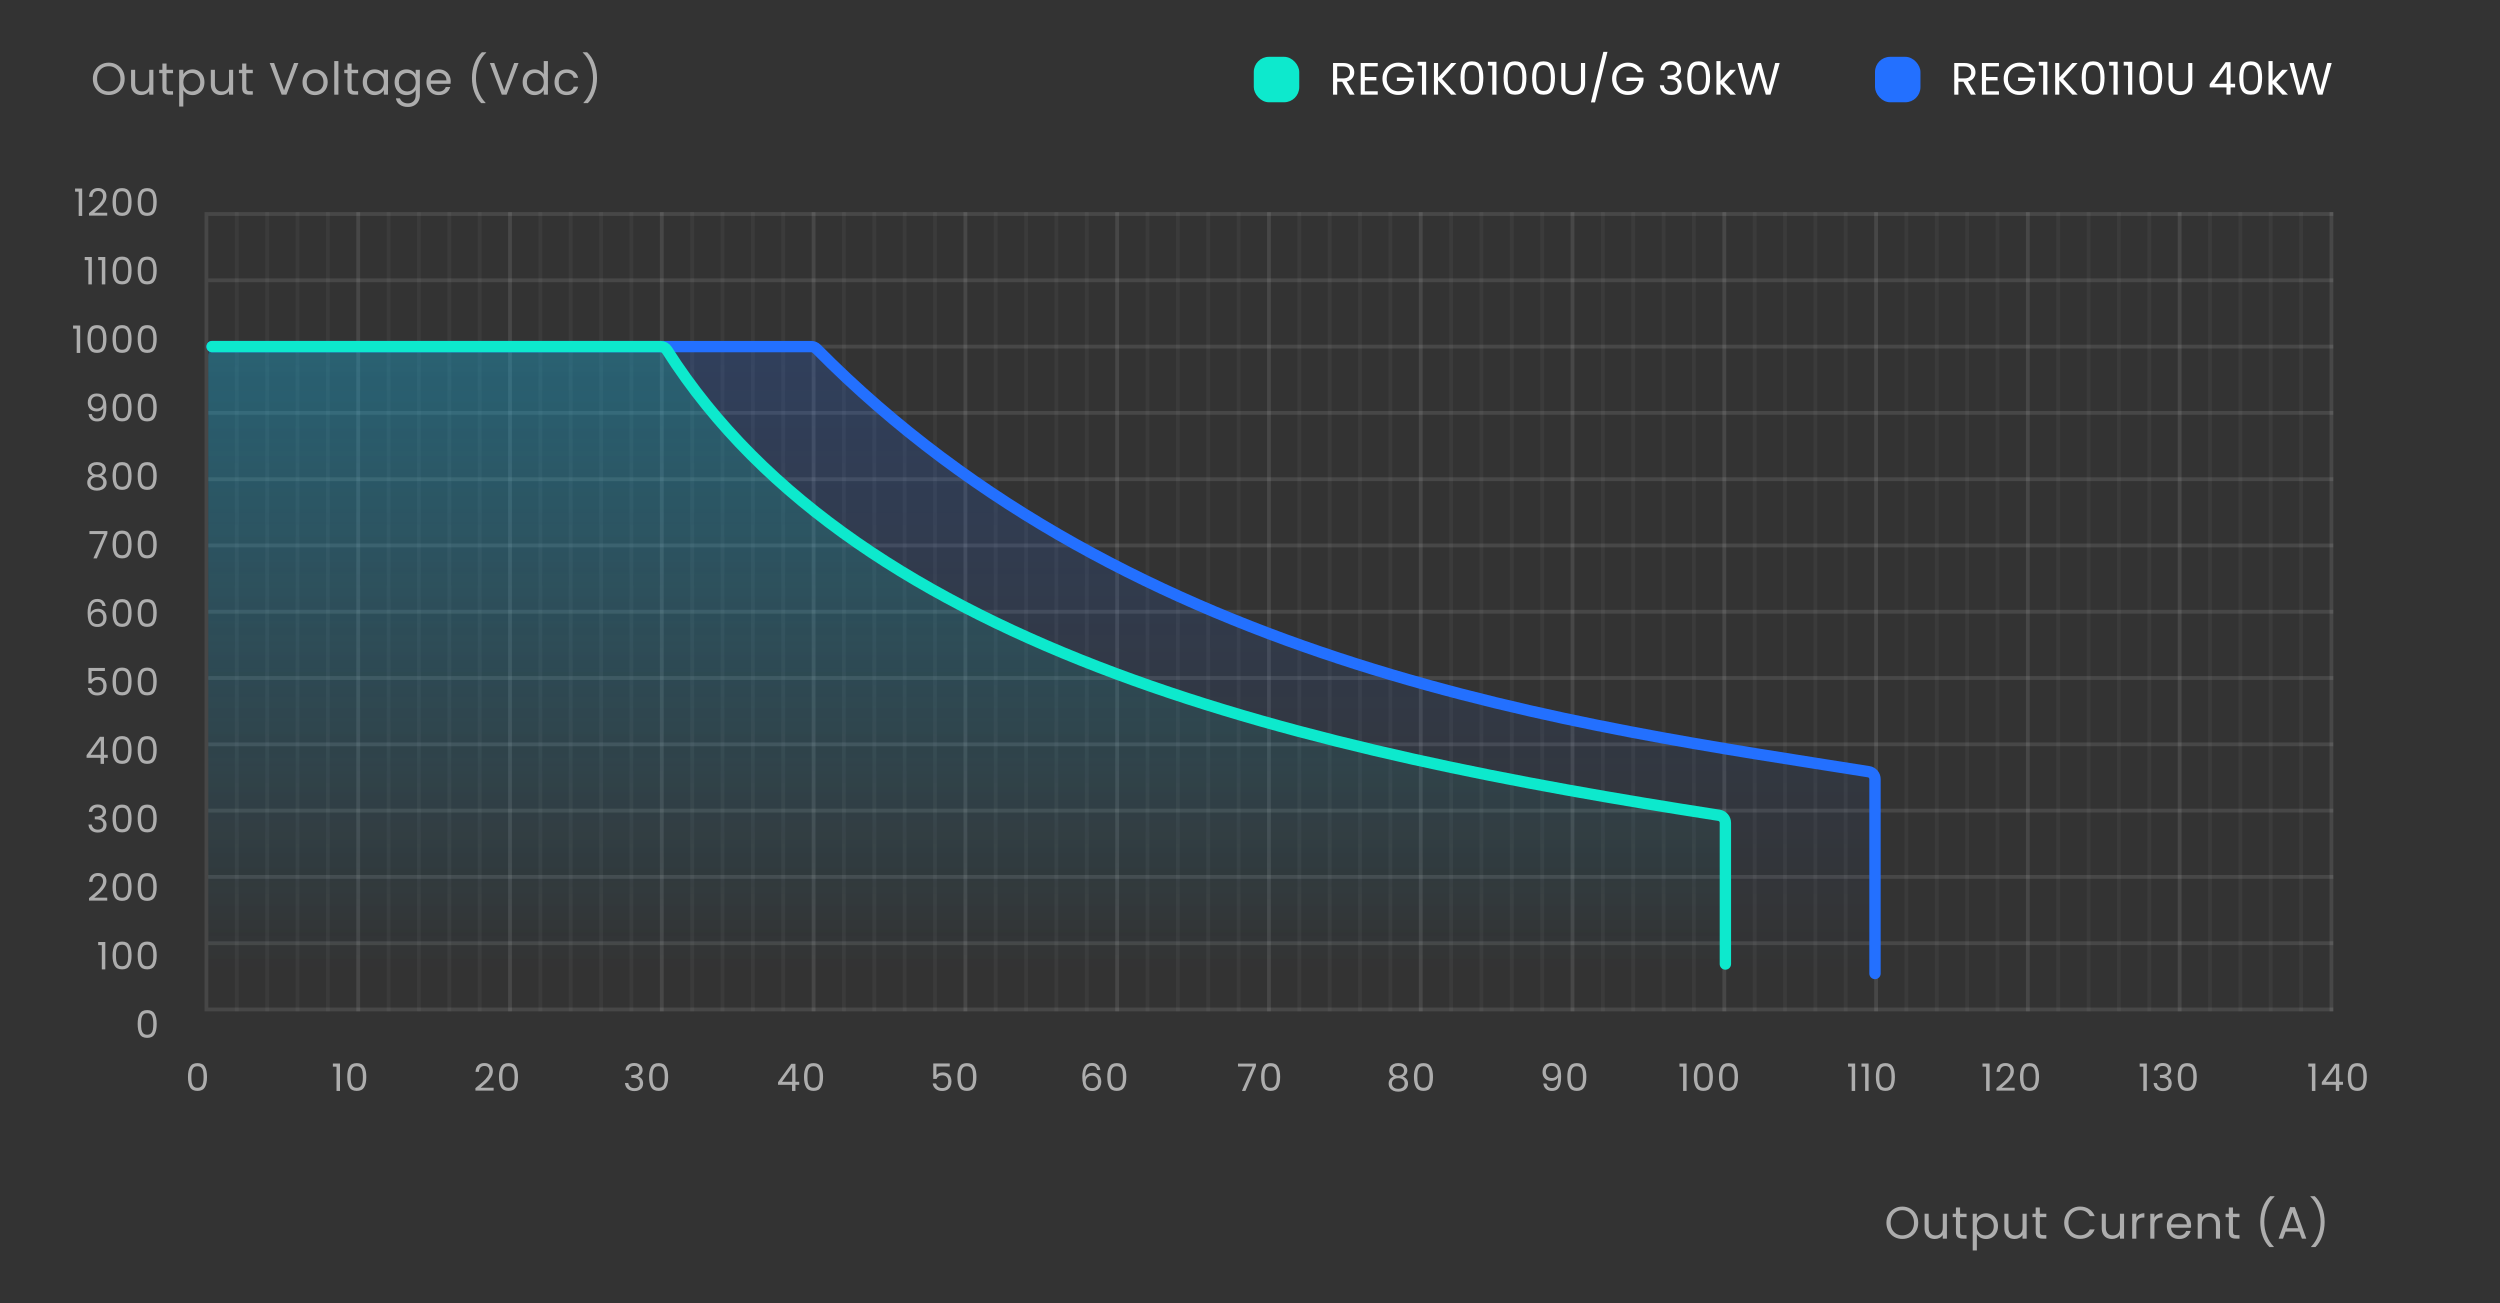 <svg width="660" height="344" viewBox="0 0 660 344" fill="none" xmlns="http://www.w3.org/2000/svg">
<rect x="0" y="0" width="660" height="344" fill="#333333" stroke="none"/>
<path d="M502.21 327.084C501.434 327.084 500.726 326.904 500.086 326.544C499.446 326.176 498.938 325.668 498.562 325.02C498.194 324.364 498.01 323.628 498.01 322.812C498.01 321.996 498.194 321.264 498.562 320.616C498.938 319.96 499.446 319.452 500.086 319.092C500.726 318.724 501.434 318.54 502.21 318.54C502.994 318.54 503.706 318.724 504.346 319.092C504.986 319.452 505.49 319.956 505.858 320.604C506.226 321.252 506.41 321.988 506.41 322.812C506.41 323.636 506.226 324.372 505.858 325.02C505.49 325.668 504.986 326.176 504.346 326.544C503.706 326.904 502.994 327.084 502.21 327.084ZM502.21 326.136C502.794 326.136 503.318 326 503.782 325.728C504.254 325.456 504.622 325.068 504.886 324.564C505.158 324.06 505.294 323.476 505.294 322.812C505.294 322.14 505.158 321.556 504.886 321.06C504.622 320.556 504.258 320.168 503.794 319.896C503.33 319.624 502.802 319.488 502.21 319.488C501.618 319.488 501.09 319.624 500.626 319.896C500.162 320.168 499.794 320.556 499.522 321.06C499.258 321.556 499.126 322.14 499.126 322.812C499.126 323.476 499.258 324.06 499.522 324.564C499.794 325.068 500.162 325.456 500.626 325.728C501.098 326 501.626 326.136 502.21 326.136ZM513.983 320.424V327H512.891V326.028C512.683 326.364 512.391 326.628 512.015 326.82C511.647 327.004 511.239 327.096 510.791 327.096C510.279 327.096 509.819 326.992 509.411 326.784C509.003 326.568 508.679 326.248 508.439 325.824C508.207 325.4 508.091 324.884 508.091 324.276V320.424H509.171V324.132C509.171 324.78 509.335 325.28 509.663 325.632C509.991 325.976 510.439 326.148 511.007 326.148C511.591 326.148 512.051 325.968 512.387 325.608C512.723 325.248 512.891 324.724 512.891 324.036V320.424H513.983ZM517.459 321.324V325.2C517.459 325.52 517.527 325.748 517.663 325.884C517.799 326.012 518.035 326.076 518.371 326.076H519.175V327H518.191C517.583 327 517.127 326.86 516.823 326.58C516.519 326.3 516.367 325.84 516.367 325.2V321.324H515.515V320.424H516.367V318.768H517.459V320.424H519.175V321.324H517.459ZM521.89 321.636C522.106 321.26 522.426 320.948 522.85 320.7C523.282 320.444 523.782 320.316 524.35 320.316C524.934 320.316 525.462 320.456 525.934 320.736C526.414 321.016 526.79 321.412 527.062 321.924C527.334 322.428 527.47 323.016 527.47 323.688C527.47 324.352 527.334 324.944 527.062 325.464C526.79 325.984 526.414 326.388 525.934 326.676C525.462 326.964 524.934 327.108 524.35 327.108C523.79 327.108 523.294 326.984 522.862 326.736C522.438 326.48 522.114 326.164 521.89 325.788V330.12H520.798V320.424H521.89V321.636ZM526.354 323.688C526.354 323.192 526.254 322.76 526.054 322.392C525.854 322.024 525.582 321.744 525.238 321.552C524.902 321.36 524.53 321.264 524.122 321.264C523.722 321.264 523.35 321.364 523.006 321.564C522.67 321.756 522.398 322.04 522.19 322.416C521.99 322.784 521.89 323.212 521.89 323.7C521.89 324.196 521.99 324.632 522.19 325.008C522.398 325.376 522.67 325.66 523.006 325.86C523.35 326.052 523.722 326.148 524.122 326.148C524.53 326.148 524.902 326.052 525.238 325.86C525.582 325.66 525.854 325.376 526.054 325.008C526.254 324.632 526.354 324.192 526.354 323.688ZM535.04 320.424V327H533.948V326.028C533.74 326.364 533.448 326.628 533.072 326.82C532.704 327.004 532.296 327.096 531.848 327.096C531.336 327.096 530.876 326.992 530.468 326.784C530.06 326.568 529.736 326.248 529.496 325.824C529.264 325.4 529.148 324.884 529.148 324.276V320.424H530.228V324.132C530.228 324.78 530.392 325.28 530.72 325.632C531.048 325.976 531.496 326.148 532.064 326.148C532.648 326.148 533.108 325.968 533.444 325.608C533.78 325.248 533.948 324.724 533.948 324.036V320.424H535.04ZM538.515 321.324V325.2C538.515 325.52 538.583 325.748 538.719 325.884C538.855 326.012 539.091 326.076 539.427 326.076H540.231V327H539.247C538.639 327 538.183 326.86 537.879 326.58C537.575 326.3 537.423 325.84 537.423 325.2V321.324H536.571V320.424H537.423V318.768H538.515V320.424H540.231V321.324H538.515ZM544.946 322.812C544.946 321.996 545.13 321.264 545.498 320.616C545.866 319.96 546.366 319.448 546.998 319.08C547.638 318.712 548.346 318.528 549.122 318.528C550.034 318.528 550.83 318.748 551.51 319.188C552.19 319.628 552.686 320.252 552.998 321.06H551.69C551.458 320.556 551.122 320.168 550.682 319.896C550.25 319.624 549.73 319.488 549.122 319.488C548.538 319.488 548.014 319.624 547.55 319.896C547.086 320.168 546.722 320.556 546.458 321.06C546.194 321.556 546.062 322.14 546.062 322.812C546.062 323.476 546.194 324.06 546.458 324.564C546.722 325.06 547.086 325.444 547.55 325.716C548.014 325.988 548.538 326.124 549.122 326.124C549.73 326.124 550.25 325.992 550.682 325.728C551.122 325.456 551.458 325.068 551.69 324.564H552.998C552.686 325.364 552.19 325.984 551.51 326.424C550.83 326.856 550.034 327.072 549.122 327.072C548.346 327.072 547.638 326.892 546.998 326.532C546.366 326.164 545.866 325.656 545.498 325.008C545.13 324.36 544.946 323.628 544.946 322.812ZM560.755 320.424V327H559.663V326.028C559.455 326.364 559.163 326.628 558.787 326.82C558.419 327.004 558.011 327.096 557.563 327.096C557.051 327.096 556.591 326.992 556.183 326.784C555.775 326.568 555.451 326.248 555.211 325.824C554.979 325.4 554.863 324.884 554.863 324.276V320.424H555.943V324.132C555.943 324.78 556.107 325.28 556.435 325.632C556.763 325.976 557.211 326.148 557.779 326.148C558.363 326.148 558.823 325.968 559.159 325.608C559.495 325.248 559.663 324.724 559.663 324.036V320.424H560.755ZM563.991 321.492C564.183 321.116 564.455 320.824 564.807 320.616C565.167 320.408 565.603 320.304 566.115 320.304V321.432H565.827C564.603 321.432 563.991 322.096 563.991 323.424V327H562.899V320.424H563.991V321.492ZM568.768 321.492C568.96 321.116 569.232 320.824 569.584 320.616C569.944 320.408 570.38 320.304 570.892 320.304V321.432H570.604C569.38 321.432 568.768 322.096 568.768 323.424V327H567.676V320.424H568.768V321.492ZM578.452 323.46C578.452 323.668 578.44 323.888 578.416 324.12H573.16C573.2 324.768 573.42 325.276 573.82 325.644C574.228 326.004 574.72 326.184 575.296 326.184C575.768 326.184 576.16 326.076 576.472 325.86C576.792 325.636 577.016 325.34 577.144 324.972H578.32C578.144 325.604 577.792 326.12 577.264 326.52C576.736 326.912 576.08 327.108 575.296 327.108C574.672 327.108 574.112 326.968 573.616 326.688C573.128 326.408 572.744 326.012 572.464 325.5C572.184 324.98 572.044 324.38 572.044 323.7C572.044 323.02 572.18 322.424 572.452 321.912C572.724 321.4 573.104 321.008 573.592 320.736C574.088 320.456 574.656 320.316 575.296 320.316C575.92 320.316 576.472 320.452 576.952 320.724C577.432 320.996 577.8 321.372 578.056 321.852C578.32 322.324 578.452 322.86 578.452 323.46ZM577.324 323.232C577.324 322.816 577.232 322.46 577.048 322.164C576.864 321.86 576.612 321.632 576.292 321.48C575.98 321.32 575.632 321.24 575.248 321.24C574.696 321.24 574.224 321.416 573.832 321.768C573.448 322.12 573.228 322.608 573.172 323.232H577.324ZM583.398 320.304C584.198 320.304 584.846 320.548 585.342 321.036C585.838 321.516 586.086 322.212 586.086 323.124V327H585.006V323.28C585.006 322.624 584.842 322.124 584.514 321.78C584.186 321.428 583.738 321.252 583.17 321.252C582.594 321.252 582.134 321.432 581.79 321.792C581.454 322.152 581.286 322.676 581.286 323.364V327H580.194V320.424H581.286V321.36C581.502 321.024 581.794 320.764 582.162 320.58C582.538 320.396 582.95 320.304 583.398 320.304ZM589.501 321.324V325.2C589.501 325.52 589.569 325.748 589.705 325.884C589.841 326.012 590.077 326.076 590.413 326.076H591.217V327H590.233C589.625 327 589.169 326.86 588.865 326.58C588.561 326.3 588.409 325.84 588.409 325.2V321.324H587.557V320.424H588.409V318.768H589.501V320.424H591.217V321.324H589.501ZM599.148 329.232C598.38 328.48 597.78 327.524 597.348 326.364C596.924 325.204 596.712 323.952 596.712 322.608C596.712 321.232 596.936 319.948 597.384 318.756C597.84 317.556 598.488 316.568 599.328 315.792H600.468V315.9C599.572 316.74 598.896 317.752 598.44 318.936C597.992 320.112 597.768 321.336 597.768 322.608C597.768 323.848 597.98 325.032 598.404 326.16C598.836 327.288 599.464 328.276 600.288 329.124V329.232H599.148ZM607.033 325.14H603.385L602.713 327H601.561L604.585 318.684H605.845L608.857 327H607.705L607.033 325.14ZM606.721 324.252L605.209 320.028L603.697 324.252H606.721ZM610.127 329.232V329.124C610.951 328.276 611.575 327.288 611.999 326.16C612.431 325.032 612.647 323.848 612.647 322.608C612.647 321.336 612.419 320.112 611.963 318.936C611.515 317.752 610.843 316.74 609.947 315.9V315.792H611.087C611.927 316.568 612.571 317.556 613.019 318.756C613.475 319.948 613.703 321.232 613.703 322.608C613.703 323.952 613.487 325.204 613.055 326.364C612.631 327.524 612.035 328.48 611.267 329.232H610.127Z" fill="white" fill-opacity="0.6"/>
<path d="M28.716 25.084C27.94 25.084 27.232 24.904 26.592 24.544C25.952 24.176 25.444 23.668 25.068 23.02C24.7 22.364 24.516 21.628 24.516 20.812C24.516 19.996 24.7 19.264 25.068 18.616C25.444 17.96 25.952 17.452 26.592 17.092C27.232 16.724 27.94 16.54 28.716 16.54C29.5 16.54 30.212 16.724 30.852 17.092C31.492 17.452 31.996 17.956 32.364 18.604C32.732 19.252 32.916 19.988 32.916 20.812C32.916 21.636 32.732 22.372 32.364 23.02C31.996 23.668 31.492 24.176 30.852 24.544C30.212 24.904 29.5 25.084 28.716 25.084ZM28.716 24.136C29.3 24.136 29.824 24 30.288 23.728C30.76 23.456 31.128 23.068 31.392 22.564C31.664 22.06 31.8 21.476 31.8 20.812C31.8 20.14 31.664 19.556 31.392 19.06C31.128 18.556 30.764 18.168 30.3 17.896C29.836 17.624 29.308 17.488 28.716 17.488C28.124 17.488 27.596 17.624 27.132 17.896C26.668 18.168 26.3 18.556 26.028 19.06C25.764 19.556 25.632 20.14 25.632 20.812C25.632 21.476 25.764 22.06 26.028 22.564C26.3 23.068 26.668 23.456 27.132 23.728C27.604 24 28.132 24.136 28.716 24.136ZM40.49 18.424V25H39.398V24.028C39.19 24.364 38.898 24.628 38.522 24.82C38.154 25.004 37.746 25.096 37.298 25.096C36.786 25.096 36.326 24.992 35.918 24.784C35.51 24.568 35.186 24.248 34.946 23.824C34.714 23.4 34.598 22.884 34.598 22.276V18.424H35.678V22.132C35.678 22.78 35.842 23.28 36.17 23.632C36.498 23.976 36.946 24.148 37.514 24.148C38.098 24.148 38.558 23.968 38.894 23.608C39.23 23.248 39.398 22.724 39.398 22.036V18.424H40.49ZM43.965 19.324V23.2C43.965 23.52 44.033 23.748 44.169 23.884C44.305 24.012 44.541 24.076 44.877 24.076H45.681V25H44.697C44.089 25 43.633 24.86 43.329 24.58C43.025 24.3 42.873 23.84 42.873 23.2V19.324H42.021V18.424H42.873V16.768H43.965V18.424H45.681V19.324H43.965ZM48.397 19.636C48.612 19.26 48.932 18.948 49.356 18.7C49.788 18.444 50.288 18.316 50.856 18.316C51.441 18.316 51.968 18.456 52.441 18.736C52.92 19.016 53.297 19.412 53.569 19.924C53.84 20.428 53.977 21.016 53.977 21.688C53.977 22.352 53.84 22.944 53.569 23.464C53.297 23.984 52.92 24.388 52.441 24.676C51.968 24.964 51.441 25.108 50.856 25.108C50.297 25.108 49.8 24.984 49.368 24.736C48.944 24.48 48.62 24.164 48.397 23.788V28.12H47.304V18.424H48.397V19.636ZM52.861 21.688C52.861 21.192 52.761 20.76 52.56 20.392C52.361 20.024 52.089 19.744 51.745 19.552C51.408 19.36 51.036 19.264 50.629 19.264C50.228 19.264 49.856 19.364 49.513 19.564C49.176 19.756 48.904 20.04 48.697 20.416C48.496 20.784 48.397 21.212 48.397 21.7C48.397 22.196 48.496 22.632 48.697 23.008C48.904 23.376 49.176 23.66 49.513 23.86C49.856 24.052 50.228 24.148 50.629 24.148C51.036 24.148 51.408 24.052 51.745 23.86C52.089 23.66 52.361 23.376 52.56 23.008C52.761 22.632 52.861 22.192 52.861 21.688ZM61.546 18.424V25H60.454V24.028C60.246 24.364 59.954 24.628 59.578 24.82C59.21 25.004 58.802 25.096 58.354 25.096C57.842 25.096 57.382 24.992 56.974 24.784C56.566 24.568 56.242 24.248 56.002 23.824C55.77 23.4 55.654 22.884 55.654 22.276V18.424H56.734V22.132C56.734 22.78 56.898 23.28 57.226 23.632C57.554 23.976 58.002 24.148 58.57 24.148C59.154 24.148 59.614 23.968 59.95 23.608C60.286 23.248 60.454 22.724 60.454 22.036V18.424H61.546ZM65.022 19.324V23.2C65.022 23.52 65.09 23.748 65.226 23.884C65.362 24.012 65.598 24.076 65.934 24.076H66.738V25H65.754C65.146 25 64.69 24.86 64.386 24.58C64.082 24.3 63.93 23.84 63.93 23.2V19.324H63.078V18.424H63.93V16.768H65.022V18.424H66.738V19.324H65.022ZM78.772 16.636L75.616 25H74.356L71.2 16.636H72.364L74.992 23.848L77.62 16.636H78.772ZM83.137 25.108C82.521 25.108 81.961 24.968 81.457 24.688C80.961 24.408 80.569 24.012 80.281 23.5C80.001 22.98 79.861 22.38 79.861 21.7C79.861 21.028 80.005 20.436 80.293 19.924C80.589 19.404 80.989 19.008 81.493 18.736C81.997 18.456 82.561 18.316 83.185 18.316C83.809 18.316 84.373 18.456 84.877 18.736C85.381 19.008 85.777 19.4 86.065 19.912C86.361 20.424 86.509 21.02 86.509 21.7C86.509 22.38 86.357 22.98 86.053 23.5C85.757 24.012 85.353 24.408 84.841 24.688C84.329 24.968 83.761 25.108 83.137 25.108ZM83.137 24.148C83.529 24.148 83.897 24.056 84.241 23.872C84.585 23.688 84.861 23.412 85.069 23.044C85.285 22.676 85.393 22.228 85.393 21.7C85.393 21.172 85.289 20.724 85.081 20.356C84.873 19.988 84.601 19.716 84.265 19.54C83.929 19.356 83.565 19.264 83.173 19.264C82.773 19.264 82.405 19.356 82.069 19.54C81.741 19.716 81.477 19.988 81.277 20.356C81.077 20.724 80.977 21.172 80.977 21.7C80.977 22.236 81.073 22.688 81.265 23.056C81.465 23.424 81.729 23.7 82.057 23.884C82.385 24.06 82.745 24.148 83.137 24.148ZM89.337 16.12V25H88.245V16.12H89.337ZM92.83 19.324V23.2C92.83 23.52 92.898 23.748 93.034 23.884C93.17 24.012 93.406 24.076 93.742 24.076H94.546V25H93.562C92.954 25 92.498 24.86 92.194 24.58C91.89 24.3 91.738 23.84 91.738 23.2V19.324H90.886V18.424H91.738V16.768H92.83V18.424H94.546V19.324H92.83ZM95.761 21.688C95.761 21.016 95.897 20.428 96.169 19.924C96.441 19.412 96.813 19.016 97.285 18.736C97.765 18.456 98.297 18.316 98.881 18.316C99.457 18.316 99.957 18.44 100.381 18.688C100.805 18.936 101.121 19.248 101.329 19.624V18.424H102.433V25H101.329V23.776C101.113 24.16 100.789 24.48 100.357 24.736C99.933 24.984 99.437 25.108 98.869 25.108C98.285 25.108 97.757 24.964 97.285 24.676C96.813 24.388 96.441 23.984 96.169 23.464C95.897 22.944 95.761 22.352 95.761 21.688ZM101.329 21.7C101.329 21.204 101.229 20.772 101.029 20.404C100.829 20.036 100.557 19.756 100.213 19.564C99.877 19.364 99.505 19.264 99.097 19.264C98.689 19.264 98.317 19.36 97.981 19.552C97.645 19.744 97.377 20.024 97.177 20.392C96.977 20.76 96.877 21.192 96.877 21.688C96.877 22.192 96.977 22.632 97.177 23.008C97.377 23.376 97.645 23.66 97.981 23.86C98.317 24.052 98.689 24.148 99.097 24.148C99.505 24.148 99.877 24.052 100.213 23.86C100.557 23.66 100.829 23.376 101.029 23.008C101.229 22.632 101.329 22.196 101.329 21.7ZM107.291 18.316C107.859 18.316 108.355 18.44 108.779 18.688C109.211 18.936 109.531 19.248 109.739 19.624V18.424H110.843V25.144C110.843 25.744 110.715 26.276 110.459 26.74C110.203 27.212 109.835 27.58 109.355 27.844C108.883 28.108 108.331 28.24 107.699 28.24C106.835 28.24 106.115 28.036 105.539 27.628C104.963 27.22 104.623 26.664 104.519 25.96H105.599C105.719 26.36 105.967 26.68 106.343 26.92C106.719 27.168 107.171 27.292 107.699 27.292C108.299 27.292 108.787 27.104 109.163 26.728C109.547 26.352 109.739 25.824 109.739 25.144V23.764C109.523 24.148 109.203 24.468 108.779 24.724C108.355 24.98 107.859 25.108 107.291 25.108C106.707 25.108 106.175 24.964 105.695 24.676C105.223 24.388 104.851 23.984 104.579 23.464C104.307 22.944 104.171 22.352 104.171 21.688C104.171 21.016 104.307 20.428 104.579 19.924C104.851 19.412 105.223 19.016 105.695 18.736C106.175 18.456 106.707 18.316 107.291 18.316ZM109.739 21.7C109.739 21.204 109.639 20.772 109.439 20.404C109.239 20.036 108.967 19.756 108.623 19.564C108.287 19.364 107.915 19.264 107.507 19.264C107.099 19.264 106.727 19.36 106.391 19.552C106.055 19.744 105.787 20.024 105.587 20.392C105.387 20.76 105.287 21.192 105.287 21.688C105.287 22.192 105.387 22.632 105.587 23.008C105.787 23.376 106.055 23.66 106.391 23.86C106.727 24.052 107.099 24.148 107.507 24.148C107.915 24.148 108.287 24.052 108.623 23.86C108.967 23.66 109.239 23.376 109.439 23.008C109.639 22.632 109.739 22.196 109.739 21.7ZM118.988 21.46C118.988 21.668 118.976 21.888 118.952 22.12H113.696C113.736 22.768 113.956 23.276 114.356 23.644C114.764 24.004 115.256 24.184 115.832 24.184C116.304 24.184 116.696 24.076 117.008 23.86C117.328 23.636 117.552 23.34 117.68 22.972H118.856C118.68 23.604 118.328 24.12 117.8 24.52C117.272 24.912 116.616 25.108 115.832 25.108C115.208 25.108 114.648 24.968 114.152 24.688C113.664 24.408 113.28 24.012 113 23.5C112.72 22.98 112.58 22.38 112.58 21.7C112.58 21.02 112.716 20.424 112.988 19.912C113.26 19.4 113.64 19.008 114.128 18.736C114.624 18.456 115.192 18.316 115.832 18.316C116.456 18.316 117.008 18.452 117.488 18.724C117.968 18.996 118.336 19.372 118.592 19.852C118.856 20.324 118.988 20.86 118.988 21.46ZM117.86 21.232C117.86 20.816 117.768 20.46 117.584 20.164C117.4 19.86 117.148 19.632 116.828 19.48C116.516 19.32 116.168 19.24 115.784 19.24C115.232 19.24 114.76 19.416 114.368 19.768C113.984 20.12 113.764 20.608 113.708 21.232H117.86ZM127.037 27.232C126.269 26.48 125.669 25.524 125.237 24.364C124.813 23.204 124.601 21.952 124.601 20.608C124.601 19.232 124.825 17.948 125.273 16.756C125.729 15.556 126.377 14.568 127.217 13.792H128.357V13.9C127.461 14.74 126.785 15.752 126.329 16.936C125.881 18.112 125.657 19.336 125.657 20.608C125.657 21.848 125.869 23.032 126.293 24.16C126.725 25.288 127.353 26.276 128.177 27.124V27.232H127.037ZM136.89 16.636L133.734 25H132.474L129.318 16.636H130.482L133.11 23.848L135.738 16.636H136.89ZM137.979 21.688C137.979 21.016 138.115 20.428 138.387 19.924C138.659 19.412 139.031 19.016 139.503 18.736C139.983 18.456 140.519 18.316 141.111 18.316C141.623 18.316 142.099 18.436 142.539 18.676C142.979 18.908 143.315 19.216 143.547 19.6V16.12H144.651V25H143.547V23.764C143.331 24.156 143.011 24.48 142.587 24.736C142.163 24.984 141.667 25.108 141.099 25.108C140.515 25.108 139.983 24.964 139.503 24.676C139.031 24.388 138.659 23.984 138.387 23.464C138.115 22.944 137.979 22.352 137.979 21.688ZM143.547 21.7C143.547 21.204 143.447 20.772 143.247 20.404C143.047 20.036 142.775 19.756 142.431 19.564C142.095 19.364 141.723 19.264 141.315 19.264C140.907 19.264 140.535 19.36 140.199 19.552C139.863 19.744 139.595 20.024 139.395 20.392C139.195 20.76 139.095 21.192 139.095 21.688C139.095 22.192 139.195 22.632 139.395 23.008C139.595 23.376 139.863 23.66 140.199 23.86C140.535 24.052 140.907 24.148 141.315 24.148C141.723 24.148 142.095 24.052 142.431 23.86C142.775 23.66 143.047 23.376 143.247 23.008C143.447 22.632 143.547 22.196 143.547 21.7ZM146.389 21.7C146.389 21.02 146.525 20.428 146.797 19.924C147.069 19.412 147.445 19.016 147.925 18.736C148.413 18.456 148.969 18.316 149.593 18.316C150.401 18.316 151.065 18.512 151.585 18.904C152.113 19.296 152.461 19.84 152.629 20.536H151.453C151.341 20.136 151.121 19.82 150.793 19.588C150.473 19.356 150.073 19.24 149.593 19.24C148.969 19.24 148.465 19.456 148.081 19.888C147.697 20.312 147.505 20.916 147.505 21.7C147.505 22.492 147.697 23.104 148.081 23.536C148.465 23.968 148.969 24.184 149.593 24.184C150.073 24.184 150.473 24.072 150.793 23.848C151.113 23.624 151.333 23.304 151.453 22.888H152.629C152.453 23.56 152.101 24.1 151.573 24.508C151.045 24.908 150.385 25.108 149.593 25.108C148.969 25.108 148.413 24.968 147.925 24.688C147.445 24.408 147.069 24.012 146.797 23.5C146.525 22.988 146.389 22.388 146.389 21.7ZM154.038 27.232V27.124C154.862 26.276 155.486 25.288 155.91 24.16C156.342 23.032 156.558 21.848 156.558 20.608C156.558 19.336 156.33 18.112 155.874 16.936C155.426 15.752 154.754 14.74 153.858 13.9V13.792H154.998C155.838 14.568 156.482 15.556 156.93 16.756C157.386 17.948 157.614 19.232 157.614 20.608C157.614 21.952 157.398 23.204 156.966 24.364C156.542 25.524 155.946 26.48 155.178 27.232H154.038Z" fill="white" fill-opacity="0.6"/>
<rect x="331" y="15" width="12" height="12" rx="4" fill="#0DE9CD"/>
<path d="M356.328 25L354.336 21.58H353.016V25H351.924V16.636H354.624C355.256 16.636 355.788 16.744 356.22 16.96C356.66 17.176 356.988 17.468 357.204 17.836C357.42 18.204 357.528 18.624 357.528 19.096C357.528 19.672 357.36 20.18 357.024 20.62C356.696 21.06 356.2 21.352 355.536 21.496L357.636 25H356.328ZM353.016 20.704H354.624C355.216 20.704 355.66 20.56 355.956 20.272C356.252 19.976 356.4 19.584 356.4 19.096C356.4 18.6 356.252 18.216 355.956 17.944C355.668 17.672 355.224 17.536 354.624 17.536H353.016V20.704ZM360.317 17.524V20.32H363.365V21.22H360.317V24.1H363.725V25H359.225V16.624H363.725V17.524H360.317ZM371.713 19.06C371.481 18.572 371.145 18.196 370.705 17.932C370.265 17.66 369.753 17.524 369.169 17.524C368.585 17.524 368.057 17.66 367.585 17.932C367.121 18.196 366.753 18.58 366.481 19.084C366.217 19.58 366.085 20.156 366.085 20.812C366.085 21.468 366.217 22.044 366.481 22.54C366.753 23.036 367.121 23.42 367.585 23.692C368.057 23.956 368.585 24.088 369.169 24.088C369.985 24.088 370.657 23.844 371.185 23.356C371.713 22.868 372.021 22.208 372.109 21.376H368.773V20.488H373.273V21.328C373.209 22.016 372.993 22.648 372.625 23.224C372.257 23.792 371.773 24.244 371.173 24.58C370.573 24.908 369.905 25.072 369.169 25.072C368.393 25.072 367.685 24.892 367.045 24.532C366.405 24.164 365.897 23.656 365.521 23.008C365.153 22.36 364.969 21.628 364.969 20.812C364.969 19.996 365.153 19.264 365.521 18.616C365.897 17.96 366.405 17.452 367.045 17.092C367.685 16.724 368.393 16.54 369.169 16.54C370.057 16.54 370.841 16.76 371.521 17.2C372.209 17.64 372.709 18.26 373.021 19.06H371.713ZM374.249 17.32V16.324H376.505V25H375.401V17.32H374.249ZM383.097 25L379.653 21.184V25H378.561V16.636H379.653V20.512L383.109 16.636H384.489L380.697 20.824L384.525 25H383.097ZM385.564 20.572C385.564 19.196 385.788 18.124 386.236 17.356C386.684 16.58 387.468 16.192 388.588 16.192C389.7 16.192 390.48 16.58 390.928 17.356C391.376 18.124 391.6 19.196 391.6 20.572C391.6 21.972 391.376 23.06 390.928 23.836C390.48 24.612 389.7 25 388.588 25C387.468 25 386.684 24.612 386.236 23.836C385.788 23.06 385.564 21.972 385.564 20.572ZM390.52 20.572C390.52 19.876 390.472 19.288 390.376 18.808C390.288 18.32 390.1 17.928 389.812 17.632C389.532 17.336 389.124 17.188 388.588 17.188C388.044 17.188 387.628 17.336 387.34 17.632C387.06 17.928 386.872 18.32 386.776 18.808C386.688 19.288 386.644 19.876 386.644 20.572C386.644 21.292 386.688 21.896 386.776 22.384C386.872 22.872 387.06 23.264 387.34 23.56C387.628 23.856 388.044 24.004 388.588 24.004C389.124 24.004 389.532 23.856 389.812 23.56C390.1 23.264 390.288 22.872 390.376 22.384C390.472 21.896 390.52 21.292 390.52 20.572ZM392.811 17.32V16.324H395.067V25H393.963V17.32H392.811ZM396.943 20.572C396.943 19.196 397.167 18.124 397.615 17.356C398.063 16.58 398.847 16.192 399.967 16.192C401.079 16.192 401.859 16.58 402.307 17.356C402.755 18.124 402.979 19.196 402.979 20.572C402.979 21.972 402.755 23.06 402.307 23.836C401.859 24.612 401.079 25 399.967 25C398.847 25 398.063 24.612 397.615 23.836C397.167 23.06 396.943 21.972 396.943 20.572ZM401.899 20.572C401.899 19.876 401.851 19.288 401.755 18.808C401.667 18.32 401.479 17.928 401.191 17.632C400.911 17.336 400.503 17.188 399.967 17.188C399.423 17.188 399.007 17.336 398.719 17.632C398.439 17.928 398.251 18.32 398.155 18.808C398.067 19.288 398.023 19.876 398.023 20.572C398.023 21.292 398.067 21.896 398.155 22.384C398.251 22.872 398.439 23.264 398.719 23.56C399.007 23.856 399.423 24.004 399.967 24.004C400.503 24.004 400.911 23.856 401.191 23.56C401.479 23.264 401.667 22.872 401.755 22.384C401.851 21.896 401.899 21.292 401.899 20.572ZM404.478 20.572C404.478 19.196 404.702 18.124 405.15 17.356C405.598 16.58 406.382 16.192 407.502 16.192C408.614 16.192 409.394 16.58 409.842 17.356C410.29 18.124 410.514 19.196 410.514 20.572C410.514 21.972 410.29 23.06 409.842 23.836C409.394 24.612 408.614 25 407.502 25C406.382 25 405.598 24.612 405.15 23.836C404.702 23.06 404.478 21.972 404.478 20.572ZM409.434 20.572C409.434 19.876 409.386 19.288 409.29 18.808C409.202 18.32 409.014 17.928 408.726 17.632C408.446 17.336 408.038 17.188 407.502 17.188C406.958 17.188 406.542 17.336 406.254 17.632C405.974 17.928 405.786 18.32 405.69 18.808C405.602 19.288 405.558 19.876 405.558 20.572C405.558 21.292 405.602 21.896 405.69 22.384C405.786 22.872 405.974 23.264 406.254 23.56C406.542 23.856 406.958 24.004 407.502 24.004C408.038 24.004 408.446 23.856 408.726 23.56C409.014 23.264 409.202 22.872 409.29 22.384C409.386 21.896 409.434 21.292 409.434 20.572ZM413.262 16.636V21.928C413.262 22.672 413.442 23.224 413.802 23.584C414.17 23.944 414.678 24.124 415.326 24.124C415.966 24.124 416.466 23.944 416.826 23.584C417.194 23.224 417.378 22.672 417.378 21.928V16.636H418.47V21.916C418.47 22.612 418.33 23.2 418.05 23.68C417.77 24.152 417.39 24.504 416.91 24.736C416.438 24.968 415.906 25.084 415.314 25.084C414.722 25.084 414.186 24.968 413.706 24.736C413.234 24.504 412.858 24.152 412.578 23.68C412.306 23.2 412.17 22.612 412.17 21.916V16.636H413.262ZM424.371 13.696L421.083 27.04H420.003L423.279 13.696H424.371ZM432.334 19.06C432.102 18.572 431.766 18.196 431.326 17.932C430.886 17.66 430.374 17.524 429.79 17.524C429.206 17.524 428.678 17.66 428.206 17.932C427.742 18.196 427.374 18.58 427.102 19.084C426.838 19.58 426.706 20.156 426.706 20.812C426.706 21.468 426.838 22.044 427.102 22.54C427.374 23.036 427.742 23.42 428.206 23.692C428.678 23.956 429.206 24.088 429.79 24.088C430.606 24.088 431.278 23.844 431.806 23.356C432.334 22.868 432.642 22.208 432.73 21.376H429.394V20.488H433.894V21.328C433.83 22.016 433.614 22.648 433.246 23.224C432.878 23.792 432.394 24.244 431.794 24.58C431.194 24.908 430.526 25.072 429.79 25.072C429.014 25.072 428.306 24.892 427.666 24.532C427.026 24.164 426.518 23.656 426.142 23.008C425.774 22.36 425.59 21.628 425.59 20.812C425.59 19.996 425.774 19.264 426.142 18.616C426.518 17.96 427.026 17.452 427.666 17.092C428.306 16.724 429.014 16.54 429.79 16.54C430.678 16.54 431.462 16.76 432.142 17.2C432.83 17.64 433.33 18.26 433.642 19.06H432.334ZM438.333 18.508C438.389 17.772 438.673 17.196 439.185 16.78C439.697 16.364 440.361 16.156 441.177 16.156C441.721 16.156 442.189 16.256 442.581 16.456C442.981 16.648 443.281 16.912 443.481 17.248C443.689 17.584 443.793 17.964 443.793 18.388C443.793 18.884 443.649 19.312 443.361 19.672C443.081 20.032 442.713 20.264 442.257 20.368V20.428C442.777 20.556 443.189 20.808 443.493 21.184C443.797 21.56 443.949 22.052 443.949 22.66C443.949 23.116 443.845 23.528 443.637 23.896C443.429 24.256 443.117 24.54 442.701 24.748C442.285 24.956 441.785 25.06 441.201 25.06C440.353 25.06 439.657 24.84 439.113 24.4C438.569 23.952 438.265 23.32 438.201 22.504H439.257C439.313 22.984 439.509 23.376 439.845 23.68C440.181 23.984 440.629 24.136 441.189 24.136C441.749 24.136 442.173 23.992 442.461 23.704C442.757 23.408 442.905 23.028 442.905 22.564C442.905 21.964 442.705 21.532 442.305 21.268C441.905 21.004 441.301 20.872 440.493 20.872H440.217V19.96H440.505C441.241 19.952 441.797 19.832 442.173 19.6C442.549 19.36 442.737 18.992 442.737 18.496C442.737 18.072 442.597 17.732 442.317 17.476C442.045 17.22 441.653 17.092 441.141 17.092C440.645 17.092 440.245 17.22 439.941 17.476C439.637 17.732 439.457 18.076 439.401 18.508H438.333ZM445.424 20.572C445.424 19.196 445.648 18.124 446.096 17.356C446.544 16.58 447.328 16.192 448.448 16.192C449.56 16.192 450.34 16.58 450.788 17.356C451.236 18.124 451.46 19.196 451.46 20.572C451.46 21.972 451.236 23.06 450.788 23.836C450.34 24.612 449.56 25 448.448 25C447.328 25 446.544 24.612 446.096 23.836C445.648 23.06 445.424 21.972 445.424 20.572ZM450.38 20.572C450.38 19.876 450.332 19.288 450.236 18.808C450.148 18.32 449.96 17.928 449.672 17.632C449.392 17.336 448.984 17.188 448.448 17.188C447.904 17.188 447.488 17.336 447.2 17.632C446.92 17.928 446.732 18.32 446.636 18.808C446.548 19.288 446.504 19.876 446.504 20.572C446.504 21.292 446.548 21.896 446.636 22.384C446.732 22.872 446.92 23.264 447.2 23.56C447.488 23.856 447.904 24.004 448.448 24.004C448.984 24.004 449.392 23.856 449.672 23.56C449.96 23.264 450.148 22.872 450.236 22.384C450.332 21.896 450.38 21.292 450.38 20.572ZM456.811 25L454.231 22.096V25H453.139V16.12H454.231V21.34L456.763 18.424H458.287L455.191 21.7L458.299 25H456.811ZM469.827 16.636L467.403 25H466.179L464.235 18.268L462.219 25L461.007 25.012L458.667 16.636H459.831L461.655 23.728L463.671 16.636H464.895L466.815 23.704L468.651 16.636H469.827Z" fill="white"/>
<rect x="495" y="15" width="12" height="12" rx="4" fill="#2370FF"/>
<path d="M520.328 25L518.336 21.58H517.016V25H515.924V16.636H518.624C519.256 16.636 519.788 16.744 520.22 16.96C520.66 17.176 520.988 17.468 521.204 17.836C521.42 18.204 521.528 18.624 521.528 19.096C521.528 19.672 521.36 20.18 521.024 20.62C520.696 21.06 520.2 21.352 519.536 21.496L521.636 25H520.328ZM517.016 20.704H518.624C519.216 20.704 519.66 20.56 519.956 20.272C520.252 19.976 520.4 19.584 520.4 19.096C520.4 18.6 520.252 18.216 519.956 17.944C519.668 17.672 519.224 17.536 518.624 17.536H517.016V20.704ZM524.317 17.524V20.32H527.365V21.22H524.317V24.1H527.725V25H523.225V16.624H527.725V17.524H524.317ZM535.713 19.06C535.481 18.572 535.145 18.196 534.705 17.932C534.265 17.66 533.753 17.524 533.169 17.524C532.585 17.524 532.057 17.66 531.585 17.932C531.121 18.196 530.753 18.58 530.481 19.084C530.217 19.58 530.085 20.156 530.085 20.812C530.085 21.468 530.217 22.044 530.481 22.54C530.753 23.036 531.121 23.42 531.585 23.692C532.057 23.956 532.585 24.088 533.169 24.088C533.985 24.088 534.657 23.844 535.185 23.356C535.713 22.868 536.021 22.208 536.109 21.376H532.773V20.488H537.273V21.328C537.209 22.016 536.993 22.648 536.625 23.224C536.257 23.792 535.773 24.244 535.173 24.58C534.573 24.908 533.905 25.072 533.169 25.072C532.393 25.072 531.685 24.892 531.045 24.532C530.405 24.164 529.897 23.656 529.521 23.008C529.153 22.36 528.969 21.628 528.969 20.812C528.969 19.996 529.153 19.264 529.521 18.616C529.897 17.96 530.405 17.452 531.045 17.092C531.685 16.724 532.393 16.54 533.169 16.54C534.057 16.54 534.841 16.76 535.521 17.2C536.209 17.64 536.709 18.26 537.021 19.06H535.713ZM538.249 17.32V16.324H540.505V25H539.401V17.32H538.249ZM547.097 25L543.653 21.184V25H542.561V16.636H543.653V20.512L547.109 16.636H548.489L544.697 20.824L548.525 25H547.097ZM549.564 20.572C549.564 19.196 549.788 18.124 550.236 17.356C550.684 16.58 551.468 16.192 552.588 16.192C553.7 16.192 554.48 16.58 554.928 17.356C555.376 18.124 555.6 19.196 555.6 20.572C555.6 21.972 555.376 23.06 554.928 23.836C554.48 24.612 553.7 25 552.588 25C551.468 25 550.684 24.612 550.236 23.836C549.788 23.06 549.564 21.972 549.564 20.572ZM554.52 20.572C554.52 19.876 554.472 19.288 554.376 18.808C554.288 18.32 554.1 17.928 553.812 17.632C553.532 17.336 553.124 17.188 552.588 17.188C552.044 17.188 551.628 17.336 551.34 17.632C551.06 17.928 550.872 18.32 550.776 18.808C550.688 19.288 550.644 19.876 550.644 20.572C550.644 21.292 550.688 21.896 550.776 22.384C550.872 22.872 551.06 23.264 551.34 23.56C551.628 23.856 552.044 24.004 552.588 24.004C553.124 24.004 553.532 23.856 553.812 23.56C554.1 23.264 554.288 22.872 554.376 22.384C554.472 21.896 554.52 21.292 554.52 20.572ZM556.811 17.32V16.324H559.067V25H557.963V17.32H556.811ZM560.655 17.32V16.324H562.911V25H561.807V17.32H560.655ZM564.787 20.572C564.787 19.196 565.011 18.124 565.459 17.356C565.907 16.58 566.691 16.192 567.811 16.192C568.923 16.192 569.703 16.58 570.151 17.356C570.599 18.124 570.823 19.196 570.823 20.572C570.823 21.972 570.599 23.06 570.151 23.836C569.703 24.612 568.923 25 567.811 25C566.691 25 565.907 24.612 565.459 23.836C565.011 23.06 564.787 21.972 564.787 20.572ZM569.743 20.572C569.743 19.876 569.695 19.288 569.599 18.808C569.511 18.32 569.323 17.928 569.035 17.632C568.755 17.336 568.347 17.188 567.811 17.188C567.267 17.188 566.851 17.336 566.563 17.632C566.283 17.928 566.095 18.32 565.999 18.808C565.911 19.288 565.867 19.876 565.867 20.572C565.867 21.292 565.911 21.896 565.999 22.384C566.095 22.872 566.283 23.264 566.563 23.56C566.851 23.856 567.267 24.004 567.811 24.004C568.347 24.004 568.755 23.856 569.035 23.56C569.323 23.264 569.511 22.872 569.599 22.384C569.695 21.896 569.743 21.292 569.743 20.572ZM573.57 16.636V21.928C573.57 22.672 573.75 23.224 574.11 23.584C574.478 23.944 574.986 24.124 575.634 24.124C576.274 24.124 576.774 23.944 577.134 23.584C577.502 23.224 577.686 22.672 577.686 21.928V16.636H578.778V21.916C578.778 22.612 578.638 23.2 578.358 23.68C578.078 24.152 577.698 24.504 577.218 24.736C576.746 24.968 576.214 25.084 575.622 25.084C575.03 25.084 574.494 24.968 574.014 24.736C573.542 24.504 573.166 24.152 572.886 23.68C572.614 23.2 572.478 22.612 572.478 21.916V16.636H573.57ZM583.355 23.068V22.24L587.567 16.408H588.875V22.12H590.075V23.068H588.875V25H587.795V23.068H583.355ZM587.843 17.548L584.615 22.12H587.843V17.548ZM591.166 20.572C591.166 19.196 591.39 18.124 591.838 17.356C592.286 16.58 593.07 16.192 594.19 16.192C595.302 16.192 596.082 16.58 596.53 17.356C596.978 18.124 597.202 19.196 597.202 20.572C597.202 21.972 596.978 23.06 596.53 23.836C596.082 24.612 595.302 25 594.19 25C593.07 25 592.286 24.612 591.838 23.836C591.39 23.06 591.166 21.972 591.166 20.572ZM596.122 20.572C596.122 19.876 596.074 19.288 595.978 18.808C595.89 18.32 595.702 17.928 595.414 17.632C595.134 17.336 594.726 17.188 594.19 17.188C593.646 17.188 593.23 17.336 592.942 17.632C592.662 17.928 592.474 18.32 592.378 18.808C592.29 19.288 592.246 19.876 592.246 20.572C592.246 21.292 592.29 21.896 592.378 22.384C592.474 22.872 592.662 23.264 592.942 23.56C593.23 23.856 593.646 24.004 594.19 24.004C594.726 24.004 595.134 23.856 595.414 23.56C595.702 23.264 595.89 22.872 595.978 22.384C596.074 21.896 596.122 21.292 596.122 20.572ZM602.553 25L599.973 22.096V25H598.881V16.12H599.973V21.34L602.505 18.424H604.029L600.933 21.7L604.041 25H602.553ZM615.569 16.636L613.145 25H611.921L609.977 18.268L607.961 25L606.749 25.012L604.409 16.636H605.573L607.397 23.728L609.413 16.636H610.637L612.557 23.704L614.393 16.636H615.569Z" fill="white"/>
<path d="M49.62 284.31C49.62 283.163 49.807 282.27 50.18 281.63C50.553 280.983 51.207 280.66 52.14 280.66C53.067 280.66 53.717 280.983 54.09 281.63C54.463 282.27 54.65 283.163 54.65 284.31C54.65 285.477 54.463 286.383 54.09 287.03C53.717 287.677 53.067 288 52.14 288C51.207 288 50.553 287.677 50.18 287.03C49.807 286.383 49.62 285.477 49.62 284.31ZM53.75 284.31C53.75 283.73 53.71 283.24 53.63 282.84C53.557 282.433 53.4 282.107 53.16 281.86C52.927 281.613 52.587 281.49 52.14 281.49C51.687 281.49 51.34 281.613 51.1 281.86C50.867 282.107 50.71 282.433 50.63 282.84C50.557 283.24 50.52 283.73 50.52 284.31C50.52 284.91 50.557 285.413 50.63 285.82C50.71 286.227 50.867 286.553 51.1 286.8C51.34 287.047 51.687 287.17 52.14 287.17C52.587 287.17 52.927 287.047 53.16 286.8C53.4 286.553 53.557 286.227 53.63 285.82C53.71 285.413 53.75 284.91 53.75 284.31Z" fill="white" fill-opacity="0.6"/>
<path d="M87.88 281.6V280.77H89.76V288H88.84V281.6H87.88ZM91.673 284.31C91.673 283.163 91.86 282.27 92.233 281.63C92.606 280.983 93.26 280.66 94.193 280.66C95.12 280.66 95.77 280.983 96.143 281.63C96.516 282.27 96.703 283.163 96.703 284.31C96.703 285.477 96.516 286.383 96.143 287.03C95.77 287.677 95.12 288 94.193 288C93.26 288 92.606 287.677 92.233 287.03C91.86 286.383 91.673 285.477 91.673 284.31ZM95.803 284.31C95.803 283.73 95.763 283.24 95.683 282.84C95.61 282.433 95.453 282.107 95.213 281.86C94.98 281.613 94.64 281.49 94.193 281.49C93.74 281.49 93.393 281.613 93.153 281.86C92.92 282.107 92.763 282.433 92.683 282.84C92.61 283.24 92.573 283.73 92.573 284.31C92.573 284.91 92.61 285.413 92.683 285.82C92.763 286.227 92.92 286.553 93.153 286.8C93.393 287.047 93.74 287.17 94.193 287.17C94.64 287.17 94.98 287.047 95.213 286.8C95.453 286.553 95.61 286.227 95.683 285.82C95.763 285.413 95.803 284.91 95.803 284.31Z" fill="white" fill-opacity="0.6"/>
<path d="M125.51 287.27C126.357 286.59 127.02 286.033 127.5 285.6C127.98 285.16 128.383 284.703 128.71 284.23C129.043 283.75 129.21 283.28 129.21 282.82C129.21 282.387 129.103 282.047 128.89 281.8C128.683 281.547 128.347 281.42 127.88 281.42C127.427 281.42 127.073 281.563 126.82 281.85C126.573 282.13 126.44 282.507 126.42 282.98H125.54C125.567 282.233 125.793 281.657 126.22 281.25C126.647 280.843 127.197 280.64 127.87 280.64C128.557 280.64 129.1 280.83 129.5 281.21C129.907 281.59 130.11 282.113 130.11 282.78C130.11 283.333 129.943 283.873 129.61 284.4C129.283 284.92 128.91 285.38 128.49 285.78C128.07 286.173 127.533 286.633 126.88 287.16H130.32V287.92H125.51V287.27ZM131.722 284.31C131.722 283.163 131.909 282.27 132.282 281.63C132.655 280.983 133.309 280.66 134.242 280.66C135.169 280.66 135.819 280.983 136.192 281.63C136.565 282.27 136.752 283.163 136.752 284.31C136.752 285.477 136.565 286.383 136.192 287.03C135.819 287.677 135.169 288 134.242 288C133.309 288 132.655 287.677 132.282 287.03C131.909 286.383 131.722 285.477 131.722 284.31ZM135.852 284.31C135.852 283.73 135.812 283.24 135.732 282.84C135.659 282.433 135.502 282.107 135.262 281.86C135.029 281.613 134.689 281.49 134.242 281.49C133.789 281.49 133.442 281.613 133.202 281.86C132.969 282.107 132.812 282.433 132.732 282.84C132.659 283.24 132.622 283.73 132.622 284.31C132.622 284.91 132.659 285.413 132.732 285.82C132.812 286.227 132.969 286.553 133.202 286.8C133.442 287.047 133.789 287.17 134.242 287.17C134.689 287.17 135.029 287.047 135.262 286.8C135.502 286.553 135.659 286.227 135.732 285.82C135.812 285.413 135.852 284.91 135.852 284.31Z" fill="white" fill-opacity="0.6"/>
<path d="M165.1 282.59C165.147 281.977 165.383 281.497 165.81 281.15C166.237 280.803 166.79 280.63 167.47 280.63C167.923 280.63 168.313 280.713 168.64 280.88C168.973 281.04 169.223 281.26 169.39 281.54C169.563 281.82 169.65 282.137 169.65 282.49C169.65 282.903 169.53 283.26 169.29 283.56C169.057 283.86 168.75 284.053 168.37 284.14V284.19C168.803 284.297 169.147 284.507 169.4 284.82C169.653 285.133 169.78 285.543 169.78 286.05C169.78 286.43 169.693 286.773 169.52 287.08C169.347 287.38 169.087 287.617 168.74 287.79C168.393 287.963 167.977 288.05 167.49 288.05C166.783 288.05 166.203 287.867 165.75 287.5C165.297 287.127 165.043 286.6 164.99 285.92H165.87C165.917 286.32 166.08 286.647 166.36 286.9C166.64 287.153 167.013 287.28 167.48 287.28C167.947 287.28 168.3 287.16 168.54 286.92C168.787 286.673 168.91 286.357 168.91 285.97C168.91 285.47 168.743 285.11 168.41 284.89C168.077 284.67 167.573 284.56 166.9 284.56H166.67V283.8H166.91C167.523 283.793 167.987 283.693 168.3 283.5C168.613 283.3 168.77 282.993 168.77 282.58C168.77 282.227 168.653 281.943 168.42 281.73C168.193 281.517 167.867 281.41 167.44 281.41C167.027 281.41 166.693 281.517 166.44 281.73C166.187 281.943 166.037 282.23 165.99 282.59H165.1ZM171.359 284.31C171.359 283.163 171.545 282.27 171.919 281.63C172.292 280.983 172.945 280.66 173.879 280.66C174.805 280.66 175.455 280.983 175.829 281.63C176.202 282.27 176.389 283.163 176.389 284.31C176.389 285.477 176.202 286.383 175.829 287.03C175.455 287.677 174.805 288 173.879 288C172.945 288 172.292 287.677 171.919 287.03C171.545 286.383 171.359 285.477 171.359 284.31ZM175.489 284.31C175.489 283.73 175.449 283.24 175.369 282.84C175.295 282.433 175.139 282.107 174.899 281.86C174.665 281.613 174.325 281.49 173.879 281.49C173.425 281.49 173.079 281.613 172.839 281.86C172.605 282.107 172.449 282.433 172.369 282.84C172.295 283.24 172.259 283.73 172.259 284.31C172.259 284.91 172.295 285.413 172.369 285.82C172.449 286.227 172.605 286.553 172.839 286.8C173.079 287.047 173.425 287.17 173.879 287.17C174.325 287.17 174.665 287.047 174.899 286.8C175.139 286.553 175.295 286.227 175.369 285.82C175.449 285.413 175.489 284.91 175.489 284.31Z" fill="white" fill-opacity="0.6"/>
<path d="M205.4 286.39V285.7L208.91 280.84H210V285.6H211V286.39H210V288H209.1V286.39H205.4ZM209.14 281.79L206.45 285.6H209.14V281.79ZM212.259 284.31C212.259 283.163 212.446 282.27 212.819 281.63C213.192 280.983 213.846 280.66 214.779 280.66C215.706 280.66 216.356 280.983 216.729 281.63C217.102 282.27 217.289 283.163 217.289 284.31C217.289 285.477 217.102 286.383 216.729 287.03C216.356 287.677 215.706 288 214.779 288C213.846 288 213.192 287.677 212.819 287.03C212.446 286.383 212.259 285.477 212.259 284.31ZM216.389 284.31C216.389 283.73 216.349 283.24 216.269 282.84C216.196 282.433 216.039 282.107 215.799 281.86C215.566 281.613 215.226 281.49 214.779 281.49C214.326 281.49 213.979 281.613 213.739 281.86C213.506 282.107 213.349 282.433 213.269 282.84C213.196 283.24 213.159 283.73 213.159 284.31C213.159 284.91 213.196 285.413 213.269 285.82C213.349 286.227 213.506 286.553 213.739 286.8C213.979 287.047 214.326 287.17 214.779 287.17C215.226 287.17 215.566 287.047 215.799 286.8C216.039 286.553 216.196 286.227 216.269 285.82C216.349 285.413 216.389 284.91 216.389 284.31Z" fill="white" fill-opacity="0.6"/>
<path d="M250.73 281.56H247.22V283.84C247.373 283.627 247.6 283.453 247.9 283.32C248.2 283.18 248.523 283.11 248.87 283.11C249.423 283.11 249.873 283.227 250.22 283.46C250.567 283.687 250.813 283.983 250.96 284.35C251.113 284.71 251.19 285.093 251.19 285.5C251.19 285.98 251.1 286.41 250.92 286.79C250.74 287.17 250.463 287.47 250.09 287.69C249.723 287.91 249.267 288.02 248.72 288.02C248.02 288.02 247.453 287.84 247.02 287.48C246.587 287.12 246.323 286.64 246.23 286.04H247.12C247.207 286.42 247.39 286.717 247.67 286.93C247.95 287.143 248.303 287.25 248.73 287.25C249.257 287.25 249.653 287.093 249.92 286.78C250.187 286.46 250.32 286.04 250.32 285.52C250.32 285 250.187 284.6 249.92 284.32C249.653 284.033 249.26 283.89 248.74 283.89C248.387 283.89 248.077 283.977 247.81 284.15C247.55 284.317 247.36 284.547 247.24 284.84H246.38V280.76H250.73V281.56ZM252.749 284.31C252.749 283.163 252.936 282.27 253.309 281.63C253.683 280.983 254.336 280.66 255.269 280.66C256.196 280.66 256.846 280.983 257.219 281.63C257.593 282.27 257.779 283.163 257.779 284.31C257.779 285.477 257.593 286.383 257.219 287.03C256.846 287.677 256.196 288 255.269 288C254.336 288 253.683 287.677 253.309 287.03C252.936 286.383 252.749 285.477 252.749 284.31ZM256.879 284.31C256.879 283.73 256.839 283.24 256.759 282.84C256.686 282.433 256.529 282.107 256.289 281.86C256.056 281.613 255.716 281.49 255.269 281.49C254.816 281.49 254.469 281.613 254.229 281.86C253.996 282.107 253.839 282.433 253.759 282.84C253.686 283.24 253.649 283.73 253.649 284.31C253.649 284.91 253.686 285.413 253.759 285.82C253.839 286.227 253.996 286.553 254.229 286.8C254.469 287.047 254.816 287.17 255.269 287.17C255.716 287.17 256.056 287.047 256.289 286.8C256.529 286.553 256.686 286.227 256.759 285.82C256.839 285.413 256.879 284.91 256.879 284.31Z" fill="white" fill-opacity="0.6"/>
<path d="M289.65 282.49C289.503 281.75 289.047 281.38 288.28 281.38C287.687 281.38 287.243 281.61 286.95 282.07C286.657 282.523 286.513 283.273 286.52 284.32C286.673 283.973 286.927 283.703 287.28 283.51C287.64 283.31 288.04 283.21 288.48 283.21C289.167 283.21 289.713 283.423 290.12 283.85C290.533 284.277 290.74 284.867 290.74 285.62C290.74 286.073 290.65 286.48 290.47 286.84C290.297 287.2 290.03 287.487 289.67 287.7C289.317 287.913 288.887 288.02 288.38 288.02C287.693 288.02 287.157 287.867 286.77 287.56C286.383 287.253 286.113 286.83 285.96 286.29C285.807 285.75 285.73 285.083 285.73 284.29C285.73 281.843 286.583 280.62 288.29 280.62C288.943 280.62 289.457 280.797 289.83 281.15C290.203 281.503 290.423 281.95 290.49 282.49H289.65ZM288.29 283.98C288.003 283.98 287.733 284.04 287.48 284.16C287.227 284.273 287.02 284.45 286.86 284.69C286.707 284.923 286.63 285.21 286.63 285.55C286.63 286.057 286.777 286.47 287.07 286.79C287.363 287.103 287.783 287.26 288.33 287.26C288.797 287.26 289.167 287.117 289.44 286.83C289.72 286.537 289.86 286.143 289.86 285.65C289.86 285.13 289.727 284.723 289.46 284.43C289.193 284.13 288.803 283.98 288.29 283.98ZM292.318 284.31C292.318 283.163 292.504 282.27 292.878 281.63C293.251 280.983 293.904 280.66 294.838 280.66C295.764 280.66 296.414 280.983 296.788 281.63C297.161 282.27 297.348 283.163 297.348 284.31C297.348 285.477 297.161 286.383 296.788 287.03C296.414 287.677 295.764 288 294.838 288C293.904 288 293.251 287.677 292.878 287.03C292.504 286.383 292.318 285.477 292.318 284.31ZM296.448 284.31C296.448 283.73 296.408 283.24 296.328 282.84C296.254 282.433 296.098 282.107 295.858 281.86C295.624 281.613 295.284 281.49 294.838 281.49C294.384 281.49 294.038 281.613 293.798 281.86C293.564 282.107 293.408 282.433 293.328 282.84C293.254 283.24 293.218 283.73 293.218 284.31C293.218 284.91 293.254 285.413 293.328 285.82C293.408 286.227 293.564 286.553 293.798 286.8C294.038 287.047 294.384 287.17 294.838 287.17C295.284 287.17 295.624 287.047 295.858 286.8C296.098 286.553 296.254 286.227 296.328 285.82C296.408 285.413 296.448 284.91 296.448 284.31Z" fill="white" fill-opacity="0.6"/>
<path d="M331.57 281.48L328.79 288H327.87L330.69 281.57H326.83V280.79H331.57V281.48ZM332.929 284.31C332.929 283.163 333.116 282.27 333.489 281.63C333.862 280.983 334.516 280.66 335.449 280.66C336.376 280.66 337.026 280.983 337.399 281.63C337.772 282.27 337.959 283.163 337.959 284.31C337.959 285.477 337.772 286.383 337.399 287.03C337.026 287.677 336.376 288 335.449 288C334.516 288 333.862 287.677 333.489 287.03C333.116 286.383 332.929 285.477 332.929 284.31ZM337.059 284.31C337.059 283.73 337.019 283.24 336.939 282.84C336.866 282.433 336.709 282.107 336.469 281.86C336.236 281.613 335.896 281.49 335.449 281.49C334.996 281.49 334.649 281.613 334.409 281.86C334.176 282.107 334.019 282.433 333.939 282.84C333.866 283.24 333.829 283.73 333.829 284.31C333.829 284.91 333.866 285.413 333.939 285.82C334.019 286.227 334.176 286.553 334.409 286.8C334.649 287.047 334.996 287.17 335.449 287.17C335.896 287.17 336.236 287.047 336.469 286.8C336.709 286.553 336.866 286.227 336.939 285.82C337.019 285.413 337.059 284.91 337.059 284.31Z" fill="white" fill-opacity="0.6"/>
<path d="M367.94 284.24C367.567 284.093 367.28 283.88 367.08 283.6C366.88 283.32 366.78 282.98 366.78 282.58C366.78 282.22 366.87 281.897 367.05 281.61C367.23 281.317 367.497 281.087 367.85 280.92C368.21 280.747 368.643 280.66 369.15 280.66C369.657 280.66 370.087 280.747 370.44 280.92C370.8 281.087 371.07 281.317 371.25 281.61C371.437 281.897 371.53 282.22 371.53 282.58C371.53 282.967 371.427 283.307 371.22 283.6C371.013 283.887 370.73 284.1 370.37 284.24C370.783 284.367 371.11 284.59 371.35 284.91C371.597 285.223 371.72 285.603 371.72 286.05C371.72 286.483 371.613 286.863 371.4 287.19C371.187 287.51 370.883 287.76 370.49 287.94C370.103 288.113 369.657 288.2 369.15 288.2C368.643 288.2 368.197 288.113 367.81 287.94C367.43 287.76 367.133 287.51 366.92 287.19C366.707 286.863 366.6 286.483 366.6 286.05C366.6 285.603 366.72 285.22 366.96 284.9C367.2 284.58 367.527 284.36 367.94 284.24ZM370.65 282.69C370.65 282.283 370.517 281.97 370.25 281.75C369.983 281.53 369.617 281.42 369.15 281.42C368.69 281.42 368.327 281.53 368.06 281.75C367.793 281.97 367.66 282.287 367.66 282.7C367.66 283.073 367.797 283.373 368.07 283.6C368.35 283.827 368.71 283.94 369.15 283.94C369.597 283.94 369.957 283.827 370.23 283.6C370.51 283.367 370.65 283.063 370.65 282.69ZM369.15 284.64C368.657 284.64 368.253 284.757 367.94 284.99C367.627 285.217 367.47 285.56 367.47 286.02C367.47 286.447 367.62 286.79 367.92 287.05C368.227 287.31 368.637 287.44 369.15 287.44C369.663 287.44 370.07 287.31 370.37 287.05C370.67 286.79 370.82 286.447 370.82 286.02C370.82 285.573 370.667 285.233 370.36 285C370.053 284.76 369.65 284.64 369.15 284.64ZM373.279 284.31C373.279 283.163 373.465 282.27 373.839 281.63C374.212 280.983 374.865 280.66 375.799 280.66C376.725 280.66 377.375 280.983 377.749 281.63C378.122 282.27 378.309 283.163 378.309 284.31C378.309 285.477 378.122 286.383 377.749 287.03C377.375 287.677 376.725 288 375.799 288C374.865 288 374.212 287.677 373.839 287.03C373.465 286.383 373.279 285.477 373.279 284.31ZM377.409 284.31C377.409 283.73 377.369 283.24 377.289 282.84C377.215 282.433 377.059 282.107 376.819 281.86C376.585 281.613 376.245 281.49 375.799 281.49C375.345 281.49 374.999 281.613 374.759 281.86C374.525 282.107 374.369 282.433 374.289 282.84C374.215 283.24 374.179 283.73 374.179 284.31C374.179 284.91 374.215 285.413 374.289 285.82C374.369 286.227 374.525 286.553 374.759 286.8C374.999 287.047 375.345 287.17 375.799 287.17C376.245 287.17 376.585 287.047 376.819 286.8C377.059 286.553 377.215 286.227 377.289 285.82C377.369 285.413 377.409 284.91 377.409 284.31Z" fill="white" fill-opacity="0.6"/>
<path d="M408.29 286.06C408.357 286.44 408.51 286.733 408.75 286.94C408.997 287.147 409.327 287.25 409.74 287.25C410.293 287.25 410.7 287.033 410.96 286.6C411.227 286.167 411.353 285.437 411.34 284.41C411.2 284.71 410.967 284.947 410.64 285.12C410.313 285.287 409.95 285.37 409.55 285.37C409.103 285.37 408.703 285.28 408.35 285.1C408.003 284.913 407.73 284.643 407.53 284.29C407.33 283.937 407.23 283.51 407.23 283.01C407.23 282.297 407.437 281.723 407.85 281.29C408.263 280.85 408.85 280.63 409.61 280.63C410.543 280.63 411.197 280.933 411.57 281.54C411.95 282.147 412.14 283.05 412.14 284.25C412.14 285.09 412.063 285.783 411.91 286.33C411.763 286.877 411.51 287.293 411.15 287.58C410.797 287.867 410.31 288.01 409.69 288.01C409.01 288.01 408.48 287.827 408.1 287.46C407.72 287.093 407.503 286.627 407.45 286.06H408.29ZM409.7 284.6C410.147 284.6 410.513 284.463 410.8 284.19C411.087 283.91 411.23 283.533 411.23 283.06C411.23 282.56 411.09 282.157 410.81 281.85C410.53 281.543 410.137 281.39 409.63 281.39C409.163 281.39 408.79 281.537 408.51 281.83C408.237 282.123 408.1 282.51 408.1 282.99C408.1 283.477 408.237 283.867 408.51 284.16C408.783 284.453 409.18 284.6 409.7 284.6ZM413.769 284.31C413.769 283.163 413.955 282.27 414.329 281.63C414.702 280.983 415.355 280.66 416.289 280.66C417.215 280.66 417.865 280.983 418.239 281.63C418.612 282.27 418.799 283.163 418.799 284.31C418.799 285.477 418.612 286.383 418.239 287.03C417.865 287.677 417.215 288 416.289 288C415.355 288 414.702 287.677 414.329 287.03C413.955 286.383 413.769 285.477 413.769 284.31ZM417.899 284.31C417.899 283.73 417.859 283.24 417.779 282.84C417.705 282.433 417.549 282.107 417.309 281.86C417.075 281.613 416.735 281.49 416.289 281.49C415.835 281.49 415.489 281.613 415.249 281.86C415.015 282.107 414.859 282.433 414.779 282.84C414.705 283.24 414.669 283.73 414.669 284.31C414.669 284.91 414.705 285.413 414.779 285.82C414.859 286.227 415.015 286.553 415.249 286.8C415.489 287.047 415.835 287.17 416.289 287.17C416.735 287.17 417.075 287.047 417.309 286.8C417.549 286.553 417.705 286.227 417.779 285.82C417.859 285.413 417.899 284.91 417.899 284.31Z" fill="white" fill-opacity="0.6"/>
<path d="M443.38 281.6V280.77H445.26V288H444.34V281.6H443.38ZM447.173 284.31C447.173 283.163 447.36 282.27 447.733 281.63C448.106 280.983 448.76 280.66 449.693 280.66C450.62 280.66 451.27 280.983 451.643 281.63C452.016 282.27 452.203 283.163 452.203 284.31C452.203 285.477 452.016 286.383 451.643 287.03C451.27 287.677 450.62 288 449.693 288C448.76 288 448.106 287.677 447.733 287.03C447.36 286.383 447.173 285.477 447.173 284.31ZM451.303 284.31C451.303 283.73 451.263 283.24 451.183 282.84C451.11 282.433 450.953 282.107 450.713 281.86C450.48 281.613 450.14 281.49 449.693 281.49C449.24 281.49 448.893 281.613 448.653 281.86C448.42 282.107 448.263 282.433 448.183 282.84C448.11 283.24 448.073 283.73 448.073 284.31C448.073 284.91 448.11 285.413 448.183 285.82C448.263 286.227 448.42 286.553 448.653 286.8C448.893 287.047 449.24 287.17 449.693 287.17C450.14 287.17 450.48 287.047 450.713 286.8C450.953 286.553 451.11 286.227 451.183 285.82C451.263 285.413 451.303 284.91 451.303 284.31ZM453.802 284.31C453.802 283.163 453.989 282.27 454.362 281.63C454.736 280.983 455.389 280.66 456.322 280.66C457.249 280.66 457.899 280.983 458.272 281.63C458.646 282.27 458.832 283.163 458.832 284.31C458.832 285.477 458.646 286.383 458.272 287.03C457.899 287.677 457.249 288 456.322 288C455.389 288 454.736 287.677 454.362 287.03C453.989 286.383 453.802 285.477 453.802 284.31ZM457.932 284.31C457.932 283.73 457.892 283.24 457.812 282.84C457.739 282.433 457.582 282.107 457.342 281.86C457.109 281.613 456.769 281.49 456.322 281.49C455.869 281.49 455.522 281.613 455.282 281.86C455.049 282.107 454.892 282.433 454.812 282.84C454.739 283.24 454.702 283.73 454.702 284.31C454.702 284.91 454.739 285.413 454.812 285.82C454.892 286.227 455.049 286.553 455.282 286.8C455.522 287.047 455.869 287.17 456.322 287.17C456.769 287.17 457.109 287.047 457.342 286.8C457.582 286.553 457.739 286.227 457.812 285.82C457.892 285.413 457.932 284.91 457.932 284.31Z" fill="white" fill-opacity="0.6"/>
<path d="M487.88 281.6V280.77H489.76V288H488.84V281.6H487.88ZM491.433 281.6V280.77H493.313V288H492.393V281.6H491.433ZM495.226 284.31C495.226 283.163 495.413 282.27 495.786 281.63C496.16 280.983 496.813 280.66 497.746 280.66C498.673 280.66 499.323 280.983 499.696 281.63C500.07 282.27 500.256 283.163 500.256 284.31C500.256 285.477 500.07 286.383 499.696 287.03C499.323 287.677 498.673 288 497.746 288C496.813 288 496.16 287.677 495.786 287.03C495.413 286.383 495.226 285.477 495.226 284.31ZM499.356 284.31C499.356 283.73 499.316 283.24 499.236 282.84C499.163 282.433 499.006 282.107 498.766 281.86C498.533 281.613 498.193 281.49 497.746 281.49C497.293 281.49 496.946 281.613 496.706 281.86C496.473 282.107 496.316 282.433 496.236 282.84C496.163 283.24 496.126 283.73 496.126 284.31C496.126 284.91 496.163 285.413 496.236 285.82C496.316 286.227 496.473 286.553 496.706 286.8C496.946 287.047 497.293 287.17 497.746 287.17C498.193 287.17 498.533 287.047 498.766 286.8C499.006 286.553 499.163 286.227 499.236 285.82C499.316 285.413 499.356 284.91 499.356 284.31Z" fill="white" fill-opacity="0.6"/>
<path d="M523.38 281.6V280.77H525.26V288H524.34V281.6H523.38ZM527.063 287.27C527.91 286.59 528.573 286.033 529.053 285.6C529.533 285.16 529.936 284.703 530.263 284.23C530.596 283.75 530.763 283.28 530.763 282.82C530.763 282.387 530.656 282.047 530.443 281.8C530.236 281.547 529.9 281.42 529.433 281.42C528.98 281.42 528.626 281.563 528.373 281.85C528.126 282.13 527.993 282.507 527.973 282.98H527.093C527.12 282.233 527.346 281.657 527.773 281.25C528.2 280.843 528.75 280.64 529.423 280.64C530.11 280.64 530.653 280.83 531.053 281.21C531.46 281.59 531.663 282.113 531.663 282.78C531.663 283.333 531.496 283.873 531.163 284.4C530.836 284.92 530.463 285.38 530.043 285.78C529.623 286.173 529.086 286.633 528.433 287.16H531.873V287.92H527.063V287.27ZM533.275 284.31C533.275 283.163 533.462 282.27 533.835 281.63C534.208 280.983 534.862 280.66 535.795 280.66C536.722 280.66 537.372 280.983 537.745 281.63C538.118 282.27 538.305 283.163 538.305 284.31C538.305 285.477 538.118 286.383 537.745 287.03C537.372 287.677 536.722 288 535.795 288C534.862 288 534.208 287.677 533.835 287.03C533.462 286.383 533.275 285.477 533.275 284.31ZM537.405 284.31C537.405 283.73 537.365 283.24 537.285 282.84C537.212 282.433 537.055 282.107 536.815 281.86C536.582 281.613 536.242 281.49 535.795 281.49C535.342 281.49 534.995 281.613 534.755 281.86C534.522 282.107 534.365 282.433 534.285 282.84C534.212 283.24 534.175 283.73 534.175 284.31C534.175 284.91 534.212 285.413 534.285 285.82C534.365 286.227 534.522 286.553 534.755 286.8C534.995 287.047 535.342 287.17 535.795 287.17C536.242 287.17 536.582 287.047 536.815 286.8C537.055 286.553 537.212 286.227 537.285 285.82C537.365 285.413 537.405 284.91 537.405 284.31Z" fill="white" fill-opacity="0.6"/>
<path d="M564.88 281.6V280.77H566.76V288H565.84V281.6H564.88ZM568.653 282.59C568.7 281.977 568.936 281.497 569.363 281.15C569.79 280.803 570.343 280.63 571.023 280.63C571.476 280.63 571.866 280.713 572.193 280.88C572.526 281.04 572.776 281.26 572.943 281.54C573.116 281.82 573.203 282.137 573.203 282.49C573.203 282.903 573.083 283.26 572.843 283.56C572.61 283.86 572.303 284.053 571.923 284.14V284.19C572.356 284.297 572.7 284.507 572.953 284.82C573.206 285.133 573.333 285.543 573.333 286.05C573.333 286.43 573.246 286.773 573.073 287.08C572.9 287.38 572.64 287.617 572.293 287.79C571.946 287.963 571.53 288.05 571.043 288.05C570.336 288.05 569.756 287.867 569.303 287.5C568.85 287.127 568.596 286.6 568.543 285.92H569.423C569.47 286.32 569.633 286.647 569.913 286.9C570.193 287.153 570.566 287.28 571.033 287.28C571.5 287.28 571.853 287.16 572.093 286.92C572.34 286.673 572.463 286.357 572.463 285.97C572.463 285.47 572.296 285.11 571.963 284.89C571.63 284.67 571.126 284.56 570.453 284.56H570.223V283.8H570.463C571.076 283.793 571.54 283.693 571.853 283.5C572.166 283.3 572.323 282.993 572.323 282.58C572.323 282.227 572.206 281.943 571.973 281.73C571.746 281.517 571.42 281.41 570.993 281.41C570.58 281.41 570.246 281.517 569.993 281.73C569.74 281.943 569.59 282.23 569.543 282.59H568.653ZM574.912 284.31C574.912 283.163 575.098 282.27 575.472 281.63C575.845 280.983 576.498 280.66 577.432 280.66C578.358 280.66 579.008 280.983 579.382 281.63C579.755 282.27 579.942 283.163 579.942 284.31C579.942 285.477 579.755 286.383 579.382 287.03C579.008 287.677 578.358 288 577.432 288C576.498 288 575.845 287.677 575.472 287.03C575.098 286.383 574.912 285.477 574.912 284.31ZM579.042 284.31C579.042 283.73 579.002 283.24 578.922 282.84C578.848 282.433 578.692 282.107 578.452 281.86C578.218 281.613 577.878 281.49 577.432 281.49C576.978 281.49 576.632 281.613 576.392 281.86C576.158 282.107 576.002 282.433 575.922 282.84C575.848 283.24 575.812 283.73 575.812 284.31C575.812 284.91 575.848 285.413 575.922 285.82C576.002 286.227 576.158 286.553 576.392 286.8C576.632 287.047 576.978 287.17 577.432 287.17C577.878 287.17 578.218 287.047 578.452 286.8C578.692 286.553 578.848 286.227 578.922 285.82C579.002 285.413 579.042 284.91 579.042 284.31Z" fill="white" fill-opacity="0.6"/>
<path d="M609.38 281.6V280.77H611.26V288H610.34V281.6H609.38ZM612.953 286.39V285.7L616.463 280.84H617.553V285.6H618.553V286.39H617.553V288H616.653V286.39H612.953ZM616.693 281.79L614.003 285.6H616.693V281.79ZM619.812 284.31C619.812 283.163 619.999 282.27 620.372 281.63C620.746 280.983 621.399 280.66 622.332 280.66C623.259 280.66 623.909 280.983 624.282 281.63C624.656 282.27 624.842 283.163 624.842 284.31C624.842 285.477 624.656 286.383 624.282 287.03C623.909 287.677 623.259 288 622.332 288C621.399 288 620.746 287.677 620.372 287.03C619.999 286.383 619.812 285.477 619.812 284.31ZM623.942 284.31C623.942 283.73 623.902 283.24 623.822 282.84C623.749 282.433 623.592 282.107 623.352 281.86C623.119 281.613 622.779 281.49 622.332 281.49C621.879 281.49 621.532 281.613 621.292 281.86C621.059 282.107 620.902 282.433 620.822 282.84C620.749 283.24 620.712 283.73 620.712 284.31C620.712 284.91 620.749 285.413 620.822 285.82C620.902 286.227 621.059 286.553 621.292 286.8C621.532 287.047 621.879 287.17 622.332 287.17C622.779 287.17 623.119 287.047 623.352 286.8C623.592 286.553 623.749 286.227 623.822 285.82C623.902 285.413 623.942 284.91 623.942 284.31Z" fill="white" fill-opacity="0.6"/>
<path d="M19.816 50.6V49.77H21.696V57H20.776V50.6H19.816ZM23.5 56.27C24.346 55.59 25.009 55.033 25.489 54.6C25.97 54.16 26.373 53.703 26.7 53.23C27.033 52.75 27.2 52.28 27.2 51.82C27.2 51.387 27.093 51.047 26.88 50.8C26.673 50.547 26.336 50.42 25.869 50.42C25.416 50.42 25.063 50.563 24.809 50.85C24.563 51.13 24.43 51.507 24.41 51.98H23.529C23.556 51.233 23.783 50.657 24.209 50.25C24.636 49.843 25.186 49.64 25.86 49.64C26.546 49.64 27.09 49.83 27.489 50.21C27.896 50.59 28.099 51.113 28.099 51.78C28.099 52.333 27.933 52.873 27.599 53.4C27.273 53.92 26.899 54.38 26.48 54.78C26.059 55.173 25.523 55.633 24.869 56.16H28.309V56.92H23.5V56.27ZM29.711 53.31C29.711 52.163 29.898 51.27 30.271 50.63C30.645 49.983 31.298 49.66 32.231 49.66C33.158 49.66 33.808 49.983 34.181 50.63C34.555 51.27 34.741 52.163 34.741 53.31C34.741 54.477 34.555 55.383 34.181 56.03C33.808 56.677 33.158 57 32.231 57C31.298 57 30.645 56.677 30.271 56.03C29.898 55.383 29.711 54.477 29.711 53.31ZM33.841 53.31C33.841 52.73 33.801 52.24 33.721 51.84C33.648 51.433 33.491 51.107 33.251 50.86C33.018 50.613 32.678 50.49 32.231 50.49C31.778 50.49 31.431 50.613 31.191 50.86C30.958 51.107 30.801 51.433 30.721 51.84C30.648 52.24 30.611 52.73 30.611 53.31C30.611 53.91 30.648 54.413 30.721 54.82C30.801 55.227 30.958 55.553 31.191 55.8C31.431 56.047 31.778 56.17 32.231 56.17C32.678 56.17 33.018 56.047 33.251 55.8C33.491 55.553 33.648 55.227 33.721 54.82C33.801 54.413 33.841 53.91 33.841 53.31ZM36.341 53.31C36.341 52.163 36.527 51.27 36.901 50.63C37.274 49.983 37.927 49.66 38.861 49.66C39.787 49.66 40.437 49.983 40.811 50.63C41.184 51.27 41.371 52.163 41.371 53.31C41.371 54.477 41.184 55.383 40.811 56.03C40.437 56.677 39.787 57 38.861 57C37.927 57 37.274 56.677 36.901 56.03C36.527 55.383 36.341 54.477 36.341 53.31ZM40.471 53.31C40.471 52.73 40.431 52.24 40.351 51.84C40.277 51.433 40.121 51.107 39.881 50.86C39.647 50.613 39.307 50.49 38.861 50.49C38.407 50.49 38.061 50.613 37.821 50.86C37.587 51.107 37.431 51.433 37.351 51.84C37.277 52.24 37.241 52.73 37.241 53.31C37.241 53.91 37.277 54.413 37.351 54.82C37.431 55.227 37.587 55.553 37.821 55.8C38.061 56.047 38.407 56.17 38.861 56.17C39.307 56.17 39.647 56.047 39.881 55.8C40.121 55.553 40.277 55.227 40.351 54.82C40.431 54.413 40.471 53.91 40.471 53.31Z" fill="white" fill-opacity="0.6"/>
<path d="M22.365 68.683V67.853H24.245V75.084H23.325V68.683H22.365ZM25.918 68.683V67.853H27.798V75.084H26.878V68.683H25.918ZM29.711 71.394C29.711 70.247 29.898 69.353 30.271 68.713C30.645 68.067 31.298 67.743 32.231 67.743C33.158 67.743 33.808 68.067 34.181 68.713C34.555 69.353 34.741 70.247 34.741 71.394C34.741 72.56 34.555 73.467 34.181 74.114C33.808 74.76 33.158 75.084 32.231 75.084C31.298 75.084 30.645 74.76 30.271 74.114C29.898 73.467 29.711 72.56 29.711 71.394ZM33.841 71.394C33.841 70.814 33.801 70.323 33.721 69.924C33.648 69.517 33.491 69.19 33.251 68.944C33.018 68.697 32.678 68.573 32.231 68.573C31.778 68.573 31.431 68.697 31.191 68.944C30.958 69.19 30.801 69.517 30.721 69.924C30.648 70.323 30.611 70.814 30.611 71.394C30.611 71.993 30.648 72.497 30.721 72.903C30.801 73.31 30.958 73.637 31.191 73.883C31.431 74.13 31.778 74.254 32.231 74.254C32.678 74.254 33.018 74.13 33.251 73.883C33.491 73.637 33.648 73.31 33.721 72.903C33.801 72.497 33.841 71.993 33.841 71.394ZM36.341 71.394C36.341 70.247 36.527 69.353 36.901 68.713C37.274 68.067 37.927 67.743 38.861 67.743C39.787 67.743 40.437 68.067 40.811 68.713C41.184 69.353 41.371 70.247 41.371 71.394C41.371 72.56 41.184 73.467 40.811 74.114C40.437 74.76 39.787 75.084 38.861 75.084C37.927 75.084 37.274 74.76 36.901 74.114C36.527 73.467 36.341 72.56 36.341 71.394ZM40.471 71.394C40.471 70.814 40.431 70.323 40.351 69.924C40.277 69.517 40.121 69.19 39.881 68.944C39.647 68.697 39.307 68.573 38.861 68.573C38.407 68.573 38.061 68.697 37.821 68.944C37.587 69.19 37.431 69.517 37.351 69.924C37.277 70.323 37.241 70.814 37.241 71.394C37.241 71.993 37.277 72.497 37.351 72.903C37.431 73.31 37.587 73.637 37.821 73.883C38.061 74.13 38.407 74.254 38.861 74.254C39.307 74.254 39.647 74.13 39.881 73.883C40.121 73.637 40.277 73.31 40.351 72.903C40.431 72.497 40.471 71.993 40.471 71.394Z" fill="white" fill-opacity="0.6"/>
<path d="M19.289 86.766V85.936H21.169V93.166H20.249V86.766H19.289ZM23.082 89.477C23.082 88.33 23.269 87.436 23.642 86.796C24.015 86.15 24.669 85.826 25.602 85.826C26.529 85.826 27.179 86.15 27.552 86.796C27.925 87.436 28.112 88.33 28.112 89.477C28.112 90.643 27.925 91.55 27.552 92.197C27.179 92.843 26.529 93.166 25.602 93.166C24.669 93.166 24.015 92.843 23.642 92.197C23.269 91.55 23.082 90.643 23.082 89.477ZM27.212 89.477C27.212 88.897 27.172 88.406 27.092 88.007C27.019 87.6 26.862 87.273 26.622 87.026C26.389 86.78 26.049 86.656 25.602 86.656C25.149 86.656 24.802 86.78 24.562 87.026C24.329 87.273 24.172 87.6 24.092 88.007C24.019 88.406 23.982 88.897 23.982 89.477C23.982 90.076 24.019 90.58 24.092 90.987C24.172 91.393 24.329 91.72 24.562 91.966C24.802 92.213 25.149 92.337 25.602 92.337C26.049 92.337 26.389 92.213 26.622 91.966C26.862 91.72 27.019 91.393 27.092 90.987C27.172 90.58 27.212 90.076 27.212 89.477ZM29.711 89.477C29.711 88.33 29.898 87.436 30.271 86.796C30.645 86.15 31.298 85.826 32.231 85.826C33.158 85.826 33.808 86.15 34.181 86.796C34.555 87.436 34.741 88.33 34.741 89.477C34.741 90.643 34.555 91.55 34.181 92.197C33.808 92.843 33.158 93.166 32.231 93.166C31.298 93.166 30.645 92.843 30.271 92.197C29.898 91.55 29.711 90.643 29.711 89.477ZM33.841 89.477C33.841 88.897 33.801 88.406 33.721 88.007C33.648 87.6 33.491 87.273 33.251 87.026C33.018 86.78 32.678 86.656 32.231 86.656C31.778 86.656 31.431 86.78 31.191 87.026C30.958 87.273 30.801 87.6 30.721 88.007C30.648 88.406 30.611 88.897 30.611 89.477C30.611 90.076 30.648 90.58 30.721 90.987C30.801 91.393 30.958 91.72 31.191 91.966C31.431 92.213 31.778 92.337 32.231 92.337C32.678 92.337 33.018 92.213 33.251 91.966C33.491 91.72 33.648 91.393 33.721 90.987C33.801 90.58 33.841 90.076 33.841 89.477ZM36.341 89.477C36.341 88.33 36.527 87.436 36.901 86.796C37.274 86.15 37.927 85.826 38.861 85.826C39.787 85.826 40.437 86.15 40.811 86.796C41.184 87.436 41.371 88.33 41.371 89.477C41.371 90.643 41.184 91.55 40.811 92.197C40.437 92.843 39.787 93.166 38.861 93.166C37.927 93.166 37.274 92.843 36.901 92.197C36.527 91.55 36.341 90.643 36.341 89.477ZM40.471 89.477C40.471 88.897 40.431 88.406 40.351 88.007C40.277 87.6 40.121 87.273 39.881 87.026C39.647 86.78 39.307 86.656 38.861 86.656C38.407 86.656 38.061 86.78 37.821 87.026C37.587 87.273 37.431 87.6 37.351 88.007C37.277 88.406 37.241 88.897 37.241 89.477C37.241 90.076 37.277 90.58 37.351 90.987C37.431 91.393 37.587 91.72 37.821 91.966C38.061 92.213 38.407 92.337 38.861 92.337C39.307 92.337 39.647 92.213 39.881 91.966C40.121 91.72 40.277 91.393 40.351 90.987C40.431 90.58 40.471 90.076 40.471 89.477Z" fill="white" fill-opacity="0.6"/>
<path d="M24.233 109.31C24.299 109.69 24.453 109.983 24.693 110.19C24.939 110.397 25.269 110.5 25.683 110.5C26.236 110.5 26.643 110.283 26.903 109.85C27.169 109.417 27.296 108.687 27.283 107.66C27.143 107.96 26.909 108.197 26.583 108.37C26.256 108.537 25.893 108.62 25.493 108.62C25.046 108.62 24.646 108.53 24.293 108.35C23.946 108.163 23.673 107.893 23.473 107.54C23.273 107.187 23.173 106.76 23.173 106.26C23.173 105.547 23.379 104.973 23.793 104.54C24.206 104.1 24.793 103.88 25.553 103.88C26.486 103.88 27.139 104.183 27.513 104.79C27.893 105.397 28.083 106.3 28.083 107.5C28.083 108.34 28.006 109.033 27.853 109.58C27.706 110.127 27.453 110.543 27.093 110.83C26.739 111.117 26.253 111.26 25.633 111.26C24.953 111.26 24.423 111.077 24.043 110.71C23.663 110.343 23.446 109.877 23.393 109.31H24.233ZM25.643 107.85C26.089 107.85 26.456 107.713 26.743 107.44C27.029 107.16 27.173 106.783 27.173 106.31C27.173 105.81 27.033 105.407 26.753 105.1C26.473 104.793 26.079 104.64 25.573 104.64C25.106 104.64 24.733 104.787 24.453 105.08C24.179 105.373 24.043 105.76 24.043 106.24C24.043 106.727 24.179 107.117 24.453 107.41C24.726 107.703 25.123 107.85 25.643 107.85ZM29.711 107.56C29.711 106.413 29.898 105.52 30.271 104.88C30.645 104.233 31.298 103.91 32.231 103.91C33.158 103.91 33.808 104.233 34.181 104.88C34.555 105.52 34.741 106.413 34.741 107.56C34.741 108.727 34.555 109.633 34.181 110.28C33.808 110.927 33.158 111.25 32.231 111.25C31.298 111.25 30.645 110.927 30.271 110.28C29.898 109.633 29.711 108.727 29.711 107.56ZM33.841 107.56C33.841 106.98 33.801 106.49 33.721 106.09C33.648 105.683 33.491 105.357 33.251 105.11C33.018 104.863 32.678 104.74 32.231 104.74C31.778 104.74 31.431 104.863 31.191 105.11C30.958 105.357 30.801 105.683 30.721 106.09C30.648 106.49 30.611 106.98 30.611 107.56C30.611 108.16 30.648 108.663 30.721 109.07C30.801 109.477 30.958 109.803 31.191 110.05C31.431 110.297 31.778 110.42 32.231 110.42C32.678 110.42 33.018 110.297 33.251 110.05C33.491 109.803 33.648 109.477 33.721 109.07C33.801 108.663 33.841 108.16 33.841 107.56ZM36.341 107.56C36.341 106.413 36.527 105.52 36.901 104.88C37.274 104.233 37.927 103.91 38.861 103.91C39.787 103.91 40.437 104.233 40.811 104.88C41.184 105.52 41.371 106.413 41.371 107.56C41.371 108.727 41.184 109.633 40.811 110.28C40.437 110.927 39.787 111.25 38.861 111.25C37.927 111.25 37.274 110.927 36.901 110.28C36.527 109.633 36.341 108.727 36.341 107.56ZM40.471 107.56C40.471 106.98 40.431 106.49 40.351 106.09C40.277 105.683 40.121 105.357 39.881 105.11C39.647 104.863 39.307 104.74 38.861 104.74C38.407 104.74 38.061 104.863 37.821 105.11C37.587 105.357 37.431 105.683 37.351 106.09C37.277 106.49 37.241 106.98 37.241 107.56C37.241 108.16 37.277 108.663 37.351 109.07C37.431 109.477 37.587 109.803 37.821 110.05C38.061 110.297 38.407 110.42 38.861 110.42C39.307 110.42 39.647 110.297 39.881 110.05C40.121 109.803 40.277 109.477 40.351 109.07C40.431 108.663 40.471 108.16 40.471 107.56Z" fill="white" fill-opacity="0.6"/>
<path d="M24.373 125.573C24 125.427 23.713 125.213 23.513 124.933C23.313 124.653 23.213 124.313 23.213 123.913C23.213 123.553 23.303 123.23 23.483 122.943C23.663 122.65 23.93 122.42 24.283 122.253C24.643 122.08 25.076 121.993 25.583 121.993C26.09 121.993 26.52 122.08 26.873 122.253C27.233 122.42 27.503 122.65 27.683 122.943C27.869 123.23 27.963 123.553 27.963 123.913C27.963 124.3 27.86 124.64 27.653 124.933C27.446 125.22 27.163 125.433 26.803 125.573C27.216 125.7 27.543 125.923 27.783 126.243C28.029 126.557 28.153 126.937 28.153 127.383C28.153 127.817 28.046 128.197 27.833 128.523C27.619 128.843 27.316 129.093 26.923 129.273C26.536 129.447 26.09 129.533 25.583 129.533C25.076 129.533 24.63 129.447 24.243 129.273C23.863 129.093 23.566 128.843 23.353 128.523C23.14 128.197 23.033 127.817 23.033 127.383C23.033 126.937 23.153 126.553 23.393 126.233C23.633 125.913 23.959 125.693 24.373 125.573ZM27.083 124.023C27.083 123.617 26.95 123.303 26.683 123.083C26.416 122.863 26.049 122.753 25.583 122.753C25.123 122.753 24.759 122.863 24.493 123.083C24.226 123.303 24.093 123.62 24.093 124.033C24.093 124.407 24.23 124.707 24.503 124.933C24.783 125.16 25.143 125.273 25.583 125.273C26.029 125.273 26.39 125.16 26.663 124.933C26.943 124.7 27.083 124.397 27.083 124.023ZM25.583 125.973C25.09 125.973 24.686 126.09 24.373 126.323C24.059 126.55 23.903 126.893 23.903 127.353C23.903 127.78 24.053 128.123 24.353 128.383C24.66 128.643 25.07 128.773 25.583 128.773C26.096 128.773 26.503 128.643 26.803 128.383C27.103 128.123 27.253 127.78 27.253 127.353C27.253 126.907 27.099 126.567 26.793 126.333C26.486 126.093 26.083 125.973 25.583 125.973ZM29.711 125.643C29.711 124.497 29.898 123.603 30.271 122.963C30.645 122.317 31.298 121.993 32.231 121.993C33.158 121.993 33.808 122.317 34.181 122.963C34.555 123.603 34.741 124.497 34.741 125.643C34.741 126.81 34.555 127.717 34.181 128.363C33.808 129.01 33.158 129.333 32.231 129.333C31.298 129.333 30.645 129.01 30.271 128.363C29.898 127.717 29.711 126.81 29.711 125.643ZM33.841 125.643C33.841 125.063 33.801 124.573 33.721 124.173C33.648 123.767 33.491 123.44 33.251 123.193C33.018 122.947 32.678 122.823 32.231 122.823C31.778 122.823 31.431 122.947 31.191 123.193C30.958 123.44 30.801 123.767 30.721 124.173C30.648 124.573 30.611 125.063 30.611 125.643C30.611 126.243 30.648 126.747 30.721 127.153C30.801 127.56 30.958 127.887 31.191 128.133C31.431 128.38 31.778 128.503 32.231 128.503C32.678 128.503 33.018 128.38 33.251 128.133C33.491 127.887 33.648 127.56 33.721 127.153C33.801 126.747 33.841 126.243 33.841 125.643ZM36.341 125.643C36.341 124.497 36.527 123.603 36.901 122.963C37.274 122.317 37.927 121.993 38.861 121.993C39.787 121.993 40.437 122.317 40.811 122.963C41.184 123.603 41.371 124.497 41.371 125.643C41.371 126.81 41.184 127.717 40.811 128.363C40.437 129.01 39.787 129.333 38.861 129.333C37.927 129.333 37.274 129.01 36.901 128.363C36.527 127.717 36.341 126.81 36.341 125.643ZM40.471 125.643C40.471 125.063 40.431 124.573 40.351 124.173C40.277 123.767 40.121 123.44 39.881 123.193C39.647 122.947 39.307 122.823 38.861 122.823C38.407 122.823 38.061 122.947 37.821 123.193C37.587 123.44 37.431 123.767 37.351 124.173C37.277 124.573 37.241 125.063 37.241 125.643C37.241 126.243 37.277 126.747 37.351 127.153C37.431 127.56 37.587 127.887 37.821 128.133C38.061 128.38 38.407 128.503 38.861 128.503C39.307 128.503 39.647 128.38 39.881 128.133C40.121 127.887 40.277 127.56 40.351 127.153C40.431 126.747 40.471 126.243 40.471 125.643Z" fill="white" fill-opacity="0.6"/>
<path d="M28.352 140.897L25.572 147.417H24.652L27.472 140.987H23.612V140.207H28.352V140.897ZM29.711 143.727C29.711 142.58 29.898 141.687 30.271 141.047C30.645 140.4 31.298 140.077 32.231 140.077C33.158 140.077 33.808 140.4 34.181 141.047C34.555 141.687 34.741 142.58 34.741 143.727C34.741 144.893 34.555 145.8 34.181 146.447C33.808 147.093 33.158 147.417 32.231 147.417C31.298 147.417 30.645 147.093 30.271 146.447C29.898 145.8 29.711 144.893 29.711 143.727ZM33.841 143.727C33.841 143.147 33.801 142.657 33.721 142.257C33.648 141.85 33.491 141.523 33.251 141.277C33.018 141.03 32.678 140.907 32.231 140.907C31.778 140.907 31.431 141.03 31.191 141.277C30.958 141.523 30.801 141.85 30.721 142.257C30.648 142.657 30.611 143.147 30.611 143.727C30.611 144.327 30.648 144.83 30.721 145.237C30.801 145.643 30.958 145.97 31.191 146.217C31.431 146.463 31.778 146.587 32.231 146.587C32.678 146.587 33.018 146.463 33.251 146.217C33.491 145.97 33.648 145.643 33.721 145.237C33.801 144.83 33.841 144.327 33.841 143.727ZM36.341 143.727C36.341 142.58 36.527 141.687 36.901 141.047C37.274 140.4 37.927 140.077 38.861 140.077C39.787 140.077 40.437 140.4 40.811 141.047C41.184 141.687 41.371 142.58 41.371 143.727C41.371 144.893 41.184 145.8 40.811 146.447C40.437 147.093 39.787 147.417 38.861 147.417C37.927 147.417 37.274 147.093 36.901 146.447C36.527 145.8 36.341 144.893 36.341 143.727ZM40.471 143.727C40.471 143.147 40.431 142.657 40.351 142.257C40.277 141.85 40.121 141.523 39.881 141.277C39.647 141.03 39.307 140.907 38.861 140.907C38.407 140.907 38.061 141.03 37.821 141.277C37.587 141.523 37.431 141.85 37.351 142.257C37.277 142.657 37.241 143.147 37.241 143.727C37.241 144.327 37.277 144.83 37.351 145.237C37.431 145.643 37.587 145.97 37.821 146.217C38.061 146.463 38.407 146.587 38.861 146.587C39.307 146.587 39.647 146.463 39.881 146.217C40.121 145.97 40.277 145.643 40.351 145.237C40.431 144.83 40.471 144.327 40.471 143.727Z" fill="white" fill-opacity="0.6"/>
<path d="M27.044 159.99C26.897 159.25 26.44 158.88 25.674 158.88C25.08 158.88 24.637 159.11 24.344 159.57C24.05 160.023 23.907 160.773 23.914 161.82C24.067 161.473 24.32 161.203 24.674 161.01C25.034 160.81 25.434 160.71 25.874 160.71C26.56 160.71 27.107 160.923 27.514 161.35C27.927 161.777 28.134 162.367 28.134 163.12C28.134 163.573 28.044 163.98 27.864 164.34C27.69 164.7 27.424 164.987 27.064 165.2C26.71 165.413 26.28 165.52 25.774 165.52C25.087 165.52 24.55 165.367 24.164 165.06C23.777 164.753 23.507 164.33 23.354 163.79C23.2 163.25 23.124 162.583 23.124 161.79C23.124 159.343 23.977 158.12 25.684 158.12C26.337 158.12 26.85 158.297 27.224 158.65C27.597 159.003 27.817 159.45 27.884 159.99H27.044ZM25.684 161.48C25.397 161.48 25.127 161.54 24.874 161.66C24.62 161.773 24.414 161.95 24.254 162.19C24.1 162.423 24.024 162.71 24.024 163.05C24.024 163.557 24.17 163.97 24.464 164.29C24.757 164.603 25.177 164.76 25.724 164.76C26.19 164.76 26.56 164.617 26.834 164.33C27.114 164.037 27.254 163.643 27.254 163.15C27.254 162.63 27.12 162.223 26.854 161.93C26.587 161.63 26.197 161.48 25.684 161.48ZM29.711 161.81C29.711 160.663 29.898 159.77 30.271 159.13C30.645 158.483 31.298 158.16 32.231 158.16C33.158 158.16 33.808 158.483 34.181 159.13C34.555 159.77 34.741 160.663 34.741 161.81C34.741 162.977 34.555 163.883 34.181 164.53C33.808 165.177 33.158 165.5 32.231 165.5C31.298 165.5 30.645 165.177 30.271 164.53C29.898 163.883 29.711 162.977 29.711 161.81ZM33.841 161.81C33.841 161.23 33.801 160.74 33.721 160.34C33.648 159.933 33.491 159.607 33.251 159.36C33.018 159.113 32.678 158.99 32.231 158.99C31.778 158.99 31.431 159.113 31.191 159.36C30.958 159.607 30.801 159.933 30.721 160.34C30.648 160.74 30.611 161.23 30.611 161.81C30.611 162.41 30.648 162.913 30.721 163.32C30.801 163.727 30.958 164.053 31.191 164.3C31.431 164.547 31.778 164.67 32.231 164.67C32.678 164.67 33.018 164.547 33.251 164.3C33.491 164.053 33.648 163.727 33.721 163.32C33.801 162.913 33.841 162.41 33.841 161.81ZM36.341 161.81C36.341 160.663 36.527 159.77 36.901 159.13C37.274 158.483 37.927 158.16 38.861 158.16C39.787 158.16 40.437 158.483 40.811 159.13C41.184 159.77 41.371 160.663 41.371 161.81C41.371 162.977 41.184 163.883 40.811 164.53C40.437 165.177 39.787 165.5 38.861 165.5C37.927 165.5 37.274 165.177 36.901 164.53C36.527 163.883 36.341 162.977 36.341 161.81ZM40.471 161.81C40.471 161.23 40.431 160.74 40.351 160.34C40.277 159.933 40.121 159.607 39.881 159.36C39.647 159.113 39.307 158.99 38.861 158.99C38.407 158.99 38.061 159.113 37.821 159.36C37.587 159.607 37.431 159.933 37.351 160.34C37.277 160.74 37.241 161.23 37.241 161.81C37.241 162.41 37.277 162.913 37.351 163.32C37.431 163.727 37.587 164.053 37.821 164.3C38.061 164.547 38.407 164.67 38.861 164.67C39.307 164.67 39.647 164.547 39.881 164.3C40.121 164.053 40.277 163.727 40.351 163.32C40.431 162.913 40.471 162.41 40.471 161.81Z" fill="white" fill-opacity="0.6"/>
<path d="M27.692 177.143H24.182V179.423C24.335 179.21 24.562 179.037 24.862 178.903C25.162 178.763 25.485 178.693 25.832 178.693C26.385 178.693 26.835 178.81 27.182 179.043C27.529 179.27 27.775 179.567 27.922 179.933C28.075 180.293 28.152 180.677 28.152 181.083C28.152 181.563 28.062 181.993 27.882 182.373C27.702 182.753 27.425 183.053 27.052 183.273C26.685 183.493 26.229 183.603 25.682 183.603C24.982 183.603 24.415 183.423 23.982 183.063C23.549 182.703 23.285 182.223 23.192 181.623H24.082C24.169 182.003 24.352 182.3 24.632 182.513C24.912 182.727 25.265 182.833 25.692 182.833C26.219 182.833 26.615 182.677 26.882 182.363C27.149 182.043 27.282 181.623 27.282 181.103C27.282 180.583 27.149 180.183 26.882 179.903C26.615 179.617 26.222 179.473 25.702 179.473C25.349 179.473 25.039 179.56 24.772 179.733C24.512 179.9 24.322 180.13 24.202 180.423H23.342V176.343H27.692V177.143ZM29.711 179.893C29.711 178.747 29.898 177.853 30.271 177.213C30.645 176.567 31.298 176.243 32.231 176.243C33.158 176.243 33.808 176.567 34.181 177.213C34.555 177.853 34.741 178.747 34.741 179.893C34.741 181.06 34.555 181.967 34.181 182.613C33.808 183.26 33.158 183.583 32.231 183.583C31.298 183.583 30.645 183.26 30.271 182.613C29.898 181.967 29.711 181.06 29.711 179.893ZM33.841 179.893C33.841 179.313 33.801 178.823 33.721 178.423C33.648 178.017 33.491 177.69 33.251 177.443C33.018 177.197 32.678 177.073 32.231 177.073C31.778 177.073 31.431 177.197 31.191 177.443C30.958 177.69 30.801 178.017 30.721 178.423C30.648 178.823 30.611 179.313 30.611 179.893C30.611 180.493 30.648 180.997 30.721 181.403C30.801 181.81 30.958 182.137 31.191 182.383C31.431 182.63 31.778 182.753 32.231 182.753C32.678 182.753 33.018 182.63 33.251 182.383C33.491 182.137 33.648 181.81 33.721 181.403C33.801 180.997 33.841 180.493 33.841 179.893ZM36.341 179.893C36.341 178.747 36.527 177.853 36.901 177.213C37.274 176.567 37.927 176.243 38.861 176.243C39.787 176.243 40.437 176.567 40.811 177.213C41.184 177.853 41.371 178.747 41.371 179.893C41.371 181.06 41.184 181.967 40.811 182.613C40.437 183.26 39.787 183.583 38.861 183.583C37.927 183.583 37.274 183.26 36.901 182.613C36.527 181.967 36.341 181.06 36.341 179.893ZM40.471 179.893C40.471 179.313 40.431 178.823 40.351 178.423C40.277 178.017 40.121 177.69 39.881 177.443C39.647 177.197 39.307 177.073 38.861 177.073C38.407 177.073 38.061 177.197 37.821 177.443C37.587 177.69 37.431 178.017 37.351 178.423C37.277 178.823 37.241 179.313 37.241 179.893C37.241 180.493 37.277 180.997 37.351 181.403C37.431 181.81 37.587 182.137 37.821 182.383C38.061 182.63 38.407 182.753 38.861 182.753C39.307 182.753 39.647 182.63 39.881 182.383C40.121 182.137 40.277 181.81 40.351 181.403C40.431 180.997 40.471 180.493 40.471 179.893Z" fill="white" fill-opacity="0.6"/>
<path d="M22.852 200.057V199.367L26.362 194.507H27.452V199.267H28.452V200.057H27.452V201.667H26.552V200.057H22.852ZM26.592 195.457L23.902 199.267H26.592V195.457ZM29.711 197.977C29.711 196.83 29.898 195.937 30.271 195.297C30.645 194.65 31.298 194.327 32.231 194.327C33.158 194.327 33.808 194.65 34.181 195.297C34.555 195.937 34.741 196.83 34.741 197.977C34.741 199.143 34.555 200.05 34.181 200.697C33.808 201.343 33.158 201.667 32.231 201.667C31.298 201.667 30.645 201.343 30.271 200.697C29.898 200.05 29.711 199.143 29.711 197.977ZM33.841 197.977C33.841 197.397 33.801 196.907 33.721 196.507C33.648 196.1 33.491 195.773 33.251 195.527C33.018 195.28 32.678 195.157 32.231 195.157C31.778 195.157 31.431 195.28 31.191 195.527C30.958 195.773 30.801 196.1 30.721 196.507C30.648 196.907 30.611 197.397 30.611 197.977C30.611 198.577 30.648 199.08 30.721 199.487C30.801 199.893 30.958 200.22 31.191 200.467C31.431 200.713 31.778 200.837 32.231 200.837C32.678 200.837 33.018 200.713 33.251 200.467C33.491 200.22 33.648 199.893 33.721 199.487C33.801 199.08 33.841 198.577 33.841 197.977ZM36.341 197.977C36.341 196.83 36.527 195.937 36.901 195.297C37.274 194.65 37.927 194.327 38.861 194.327C39.787 194.327 40.437 194.65 40.811 195.297C41.184 195.937 41.371 196.83 41.371 197.977C41.371 199.143 41.184 200.05 40.811 200.697C40.437 201.343 39.787 201.667 38.861 201.667C37.927 201.667 37.274 201.343 36.901 200.697C36.527 200.05 36.341 199.143 36.341 197.977ZM40.471 197.977C40.471 197.397 40.431 196.907 40.351 196.507C40.277 196.1 40.121 195.773 39.881 195.527C39.647 195.28 39.307 195.157 38.861 195.157C38.407 195.157 38.061 195.28 37.821 195.527C37.587 195.773 37.431 196.1 37.351 196.507C37.277 196.907 37.241 197.397 37.241 197.977C37.241 198.577 37.277 199.08 37.351 199.487C37.431 199.893 37.587 200.22 37.821 200.467C38.061 200.713 38.407 200.837 38.861 200.837C39.307 200.837 39.647 200.713 39.881 200.467C40.121 200.22 40.277 199.893 40.351 199.487C40.431 199.08 40.471 198.577 40.471 197.977Z" fill="white" fill-opacity="0.6"/>
<path d="M23.453 214.34C23.499 213.727 23.736 213.247 24.163 212.9C24.589 212.553 25.143 212.38 25.823 212.38C26.276 212.38 26.666 212.463 26.993 212.63C27.326 212.79 27.576 213.01 27.743 213.29C27.916 213.57 28.003 213.887 28.003 214.24C28.003 214.653 27.883 215.01 27.643 215.31C27.409 215.61 27.103 215.803 26.723 215.89V215.94C27.156 216.047 27.499 216.257 27.753 216.57C28.006 216.883 28.133 217.293 28.133 217.8C28.133 218.18 28.046 218.523 27.873 218.83C27.699 219.13 27.439 219.367 27.093 219.54C26.746 219.713 26.329 219.8 25.843 219.8C25.136 219.8 24.556 219.617 24.103 219.25C23.649 218.877 23.396 218.35 23.343 217.67H24.223C24.269 218.07 24.433 218.397 24.713 218.65C24.993 218.903 25.366 219.03 25.833 219.03C26.299 219.03 26.653 218.91 26.893 218.67C27.139 218.423 27.263 218.107 27.263 217.72C27.263 217.22 27.096 216.86 26.763 216.64C26.429 216.42 25.926 216.31 25.253 216.31H25.023V215.55H25.263C25.876 215.543 26.339 215.443 26.653 215.25C26.966 215.05 27.123 214.743 27.123 214.33C27.123 213.977 27.006 213.693 26.773 213.48C26.546 213.267 26.219 213.16 25.793 213.16C25.379 213.16 25.046 213.267 24.793 213.48C24.539 213.693 24.389 213.98 24.343 214.34H23.453ZM29.711 216.06C29.711 214.913 29.898 214.02 30.271 213.38C30.645 212.733 31.298 212.41 32.231 212.41C33.158 212.41 33.808 212.733 34.181 213.38C34.555 214.02 34.741 214.913 34.741 216.06C34.741 217.227 34.555 218.133 34.181 218.78C33.808 219.427 33.158 219.75 32.231 219.75C31.298 219.75 30.645 219.427 30.271 218.78C29.898 218.133 29.711 217.227 29.711 216.06ZM33.841 216.06C33.841 215.48 33.801 214.99 33.721 214.59C33.648 214.183 33.491 213.857 33.251 213.61C33.018 213.363 32.678 213.24 32.231 213.24C31.778 213.24 31.431 213.363 31.191 213.61C30.958 213.857 30.801 214.183 30.721 214.59C30.648 214.99 30.611 215.48 30.611 216.06C30.611 216.66 30.648 217.163 30.721 217.57C30.801 217.977 30.958 218.303 31.191 218.55C31.431 218.797 31.778 218.92 32.231 218.92C32.678 218.92 33.018 218.797 33.251 218.55C33.491 218.303 33.648 217.977 33.721 217.57C33.801 217.163 33.841 216.66 33.841 216.06ZM36.341 216.06C36.341 214.913 36.527 214.02 36.901 213.38C37.274 212.733 37.927 212.41 38.861 212.41C39.787 212.41 40.437 212.733 40.811 213.38C41.184 214.02 41.371 214.913 41.371 216.06C41.371 217.227 41.184 218.133 40.811 218.78C40.437 219.427 39.787 219.75 38.861 219.75C37.927 219.75 37.274 219.427 36.901 218.78C36.527 218.133 36.341 217.227 36.341 216.06ZM40.471 216.06C40.471 215.48 40.431 214.99 40.351 214.59C40.277 214.183 40.121 213.857 39.881 213.61C39.647 213.363 39.307 213.24 38.861 213.24C38.407 213.24 38.061 213.363 37.821 213.61C37.587 213.857 37.431 214.183 37.351 214.59C37.277 214.99 37.241 215.48 37.241 216.06C37.241 216.66 37.277 217.163 37.351 217.57C37.431 217.977 37.587 218.303 37.821 218.55C38.061 218.797 38.407 218.92 38.861 218.92C39.307 218.92 39.647 218.797 39.881 218.55C40.121 218.303 40.277 217.977 40.351 217.57C40.431 217.163 40.471 216.66 40.471 216.06Z" fill="white" fill-opacity="0.6"/>
<path d="M23.5 237.103C24.346 236.423 25.009 235.867 25.489 235.433C25.97 234.993 26.373 234.537 26.7 234.063C27.033 233.583 27.2 233.113 27.2 232.653C27.2 232.22 27.093 231.88 26.88 231.633C26.673 231.38 26.336 231.253 25.869 231.253C25.416 231.253 25.063 231.397 24.809 231.683C24.563 231.963 24.43 232.34 24.41 232.813H23.529C23.556 232.067 23.783 231.49 24.209 231.083C24.636 230.677 25.186 230.473 25.86 230.473C26.546 230.473 27.09 230.663 27.489 231.043C27.896 231.423 28.099 231.947 28.099 232.613C28.099 233.167 27.933 233.707 27.599 234.233C27.273 234.753 26.899 235.213 26.48 235.613C26.059 236.007 25.523 236.467 24.869 236.993H28.309V237.753H23.5V237.103ZM29.711 234.143C29.711 232.997 29.898 232.103 30.271 231.463C30.645 230.817 31.298 230.493 32.231 230.493C33.158 230.493 33.808 230.817 34.181 231.463C34.555 232.103 34.741 232.997 34.741 234.143C34.741 235.31 34.555 236.217 34.181 236.863C33.808 237.51 33.158 237.833 32.231 237.833C31.298 237.833 30.645 237.51 30.271 236.863C29.898 236.217 29.711 235.31 29.711 234.143ZM33.841 234.143C33.841 233.563 33.801 233.073 33.721 232.673C33.648 232.267 33.491 231.94 33.251 231.693C33.018 231.447 32.678 231.323 32.231 231.323C31.778 231.323 31.431 231.447 31.191 231.693C30.958 231.94 30.801 232.267 30.721 232.673C30.648 233.073 30.611 233.563 30.611 234.143C30.611 234.743 30.648 235.247 30.721 235.653C30.801 236.06 30.958 236.387 31.191 236.633C31.431 236.88 31.778 237.003 32.231 237.003C32.678 237.003 33.018 236.88 33.251 236.633C33.491 236.387 33.648 236.06 33.721 235.653C33.801 235.247 33.841 234.743 33.841 234.143ZM36.341 234.143C36.341 232.997 36.527 232.103 36.901 231.463C37.274 230.817 37.927 230.493 38.861 230.493C39.787 230.493 40.437 230.817 40.811 231.463C41.184 232.103 41.371 232.997 41.371 234.143C41.371 235.31 41.184 236.217 40.811 236.863C40.437 237.51 39.787 237.833 38.861 237.833C37.927 237.833 37.274 237.51 36.901 236.863C36.527 236.217 36.341 235.31 36.341 234.143ZM40.471 234.143C40.471 233.563 40.431 233.073 40.351 232.673C40.277 232.267 40.121 231.94 39.881 231.693C39.647 231.447 39.307 231.323 38.861 231.323C38.407 231.323 38.061 231.447 37.821 231.693C37.587 231.94 37.431 232.267 37.351 232.673C37.277 233.073 37.241 233.563 37.241 234.143C37.241 234.743 37.277 235.247 37.351 235.653C37.431 236.06 37.587 236.387 37.821 236.633C38.061 236.88 38.407 237.003 38.861 237.003C39.307 237.003 39.647 236.88 39.881 236.633C40.121 236.387 40.277 236.06 40.351 235.653C40.431 235.247 40.471 234.743 40.471 234.143Z" fill="white" fill-opacity="0.6"/>
<path d="M25.918 249.517V248.687H27.798V255.917H26.878V249.517H25.918ZM29.711 252.227C29.711 251.08 29.898 250.187 30.271 249.547C30.645 248.9 31.298 248.577 32.231 248.577C33.158 248.577 33.808 248.9 34.181 249.547C34.555 250.187 34.741 251.08 34.741 252.227C34.741 253.393 34.555 254.3 34.181 254.947C33.808 255.593 33.158 255.917 32.231 255.917C31.298 255.917 30.645 255.593 30.271 254.947C29.898 254.3 29.711 253.393 29.711 252.227ZM33.841 252.227C33.841 251.647 33.801 251.157 33.721 250.757C33.648 250.35 33.491 250.023 33.251 249.777C33.018 249.53 32.678 249.407 32.231 249.407C31.778 249.407 31.431 249.53 31.191 249.777C30.958 250.023 30.801 250.35 30.721 250.757C30.648 251.157 30.611 251.647 30.611 252.227C30.611 252.827 30.648 253.33 30.721 253.737C30.801 254.143 30.958 254.47 31.191 254.717C31.431 254.963 31.778 255.087 32.231 255.087C32.678 255.087 33.018 254.963 33.251 254.717C33.491 254.47 33.648 254.143 33.721 253.737C33.801 253.33 33.841 252.827 33.841 252.227ZM36.341 252.227C36.341 251.08 36.527 250.187 36.901 249.547C37.274 248.9 37.927 248.577 38.861 248.577C39.787 248.577 40.437 248.9 40.811 249.547C41.184 250.187 41.371 251.08 41.371 252.227C41.371 253.393 41.184 254.3 40.811 254.947C40.437 255.593 39.787 255.917 38.861 255.917C37.927 255.917 37.274 255.593 36.901 254.947C36.527 254.3 36.341 253.393 36.341 252.227ZM40.471 252.227C40.471 251.647 40.431 251.157 40.351 250.757C40.277 250.35 40.121 250.023 39.881 249.777C39.647 249.53 39.307 249.407 38.861 249.407C38.407 249.407 38.061 249.53 37.821 249.777C37.587 250.023 37.431 250.35 37.351 250.757C37.277 251.157 37.241 251.647 37.241 252.227C37.241 252.827 37.277 253.33 37.351 253.737C37.431 254.143 37.587 254.47 37.821 254.717C38.061 254.963 38.407 255.087 38.861 255.087C39.307 255.087 39.647 254.963 39.881 254.717C40.121 254.47 40.277 254.143 40.351 253.737C40.431 253.33 40.471 252.827 40.471 252.227Z" fill="white" fill-opacity="0.6"/>
<path d="M36.341 270.31C36.341 269.163 36.527 268.27 36.901 267.63C37.274 266.983 37.927 266.66 38.861 266.66C39.787 266.66 40.437 266.983 40.811 267.63C41.184 268.27 41.371 269.163 41.371 270.31C41.371 271.477 41.184 272.383 40.811 273.03C40.437 273.677 39.787 274 38.861 274C37.927 274 37.274 273.677 36.901 273.03C36.527 272.383 36.341 271.477 36.341 270.31ZM40.471 270.31C40.471 269.73 40.431 269.24 40.351 268.84C40.277 268.433 40.121 268.107 39.881 267.86C39.647 267.613 39.307 267.49 38.861 267.49C38.407 267.49 38.061 267.613 37.821 267.86C37.587 268.107 37.431 268.433 37.351 268.84C37.277 269.24 37.241 269.73 37.241 270.31C37.241 270.91 37.277 271.413 37.351 271.82C37.431 272.227 37.587 272.553 37.821 272.8C38.061 273.047 38.407 273.17 38.861 273.17C39.307 273.17 39.647 273.047 39.881 272.8C40.121 272.553 40.277 272.227 40.351 271.82C40.431 271.413 40.471 270.91 40.471 270.31Z" fill="white" fill-opacity="0.6"/>
<rect x="55" y="56" width="561" height="1" fill="white" fill-opacity="0.1"/>
<rect x="55" y="73.5" width="561" height="1" fill="white" fill-opacity="0.1"/>
<rect x="55" y="91" width="561" height="1" fill="white" fill-opacity="0.1"/>
<rect x="55" y="108.5" width="561" height="1" fill="white" fill-opacity="0.1"/>
<rect x="55" y="126" width="561" height="1" fill="white" fill-opacity="0.1"/>
<rect x="55" y="143.5" width="561" height="1" fill="white" fill-opacity="0.1"/>
<rect x="55" y="161" width="561" height="1" fill="white" fill-opacity="0.1"/>
<rect x="55" y="178.5" width="561" height="1" fill="white" fill-opacity="0.1"/>
<rect x="55" y="196" width="561" height="1" fill="white" fill-opacity="0.1"/>
<rect x="55" y="213.5" width="561" height="1" fill="white" fill-opacity="0.1"/>
<rect x="55" y="231" width="561" height="1" fill="white" fill-opacity="0.1"/>
<rect x="55" y="248.5" width="561" height="1" fill="white" fill-opacity="0.1"/>
<rect x="55" y="266" width="561" height="1" fill="white" fill-opacity="0.1"/>
<rect x="54" y="56" width="1" height="211" fill="white" fill-opacity="0.1"/>
<rect x="62.014" y="56" width="1" height="211" fill="white" fill-opacity="0.04"/>
<rect x="70.029" y="56" width="1" height="211" fill="white" fill-opacity="0.04"/>
<rect x="78.043" y="56" width="1" height="211" fill="white" fill-opacity="0.04"/>
<rect x="86.057" y="56" width="1" height="211" fill="white" fill-opacity="0.04"/>
<rect x="94.072" y="56" width="1" height="211" fill="white" fill-opacity="0.1"/>
<rect x="102.086" y="56" width="1" height="211" fill="white" fill-opacity="0.04"/>
<rect x="110.1" y="56" width="1" height="211" fill="white" fill-opacity="0.04"/>
<rect x="118.115" y="56" width="1" height="211" fill="white" fill-opacity="0.04"/>
<rect x="126.129" y="56" width="1" height="211" fill="white" fill-opacity="0.04"/>
<rect x="134.143" y="56" width="1" height="211" fill="white" fill-opacity="0.1"/>
<rect x="142.156" y="56" width="1" height="211" fill="white" fill-opacity="0.04"/>
<rect x="150.172" y="56" width="1" height="211" fill="white" fill-opacity="0.04"/>
<rect x="158.186" y="56" width="1" height="211" fill="white" fill-opacity="0.04"/>
<rect x="166.199" y="56" width="1" height="211" fill="white" fill-opacity="0.04"/>
<rect x="174.215" y="56" width="1" height="211" fill="white" fill-opacity="0.1"/>
<rect x="182.229" y="56" width="1" height="211" fill="white" fill-opacity="0.04"/>
<rect x="190.242" y="56" width="1" height="211" fill="white" fill-opacity="0.04"/>
<rect x="198.258" y="56" width="1" height="211" fill="white" fill-opacity="0.04"/>
<rect x="206.271" y="56" width="1" height="211" fill="white" fill-opacity="0.04"/>
<rect x="214.285" y="56" width="1" height="211" fill="white" fill-opacity="0.1"/>
<rect x="222.301" y="56" width="1" height="211" fill="white" fill-opacity="0.04"/>
<rect x="230.314" y="56" width="1" height="211" fill="white" fill-opacity="0.04"/>
<rect x="238.328" y="56" width="1" height="211" fill="white" fill-opacity="0.04"/>
<rect x="246.344" y="56" width="1" height="211" fill="white" fill-opacity="0.04"/>
<rect x="254.357" y="56" width="1" height="211" fill="white" fill-opacity="0.1"/>
<rect x="262.371" y="56" width="1" height="211" fill="white" fill-opacity="0.04"/>
<rect x="270.385" y="56" width="1" height="211" fill="white" fill-opacity="0.04"/>
<rect x="278.4" y="56" width="1" height="211" fill="white" fill-opacity="0.04"/>
<rect x="286.414" y="56" width="1" height="211" fill="white" fill-opacity="0.04"/>
<rect x="294.428" y="56" width="1" height="211" fill="white" fill-opacity="0.1"/>
<rect x="302.443" y="56" width="1" height="211" fill="white" fill-opacity="0.04"/>
<rect x="310.457" y="56" width="1" height="211" fill="white" fill-opacity="0.04"/>
<rect x="318.471" y="56" width="1" height="211" fill="white" fill-opacity="0.04"/>
<rect x="326.486" y="56" width="1" height="211" fill="white" fill-opacity="0.04"/>
<rect x="334.5" y="56" width="1" height="211" fill="white" fill-opacity="0.1"/>
<rect x="342.514" y="56" width="1" height="211" fill="white" fill-opacity="0.04"/>
<rect x="350.529" y="56" width="1" height="211" fill="white" fill-opacity="0.04"/>
<rect x="358.543" y="56" width="1" height="211" fill="white" fill-opacity="0.04"/>
<rect x="366.557" y="56" width="1" height="211" fill="white" fill-opacity="0.04"/>
<rect x="374.572" y="56" width="1" height="211" fill="white" fill-opacity="0.1"/>
<rect x="382.586" y="56" width="1" height="211" fill="white" fill-opacity="0.04"/>
<rect x="390.6" y="56" width="1" height="211" fill="white" fill-opacity="0.04"/>
<rect x="398.613" y="56" width="1" height="211" fill="white" fill-opacity="0.04"/>
<rect x="406.629" y="56" width="1" height="211" fill="white" fill-opacity="0.04"/>
<rect x="414.643" y="56" width="1" height="211" fill="white" fill-opacity="0.1"/>
<rect x="422.656" y="56" width="1" height="211" fill="white" fill-opacity="0.04"/>
<rect x="430.672" y="56" width="1" height="211" fill="white" fill-opacity="0.04"/>
<rect x="438.686" y="56" width="1" height="211" fill="white" fill-opacity="0.04"/>
<rect x="446.699" y="56" width="1" height="211" fill="white" fill-opacity="0.04"/>
<rect x="454.715" y="56" width="1" height="211" fill="white" fill-opacity="0.1"/>
<rect x="462.729" y="56" width="1" height="211" fill="white" fill-opacity="0.04"/>
<rect x="470.742" y="56" width="1" height="211" fill="white" fill-opacity="0.04"/>
<rect x="478.758" y="56" width="1" height="211" fill="white" fill-opacity="0.04"/>
<rect x="486.771" y="56" width="1" height="211" fill="white" fill-opacity="0.04"/>
<rect x="494.785" y="56" width="1" height="211" fill="white" fill-opacity="0.1"/>
<rect x="502.801" y="56" width="1" height="211" fill="white" fill-opacity="0.04"/>
<rect x="510.814" y="56" width="1" height="211" fill="white" fill-opacity="0.04"/>
<rect x="518.828" y="56" width="1" height="211" fill="white" fill-opacity="0.04"/>
<rect x="526.842" y="56" width="1" height="211" fill="white" fill-opacity="0.04"/>
<rect x="534.857" y="56" width="1" height="211" fill="white" fill-opacity="0.1"/>
<rect x="542.871" y="56" width="1" height="211" fill="white" fill-opacity="0.04"/>
<rect x="550.885" y="56" width="1" height="211" fill="white" fill-opacity="0.04"/>
<rect x="558.9" y="56" width="1" height="211" fill="white" fill-opacity="0.04"/>
<rect x="566.914" y="56" width="1" height="211" fill="white" fill-opacity="0.04"/>
<rect x="574.928" y="56" width="1" height="211" fill="white" fill-opacity="0.1"/>
<rect x="582.943" y="56" width="1" height="211" fill="white" fill-opacity="0.04"/>
<rect x="590.957" y="56" width="1" height="211" fill="white" fill-opacity="0.04"/>
<rect x="598.971" y="56" width="1" height="211" fill="white" fill-opacity="0.04"/>
<rect x="606.986" y="56" width="1" height="211" fill="white" fill-opacity="0.04"/>
<rect x="615" y="56" width="1" height="211" fill="white" fill-opacity="0.1"/>
<path d="M495 255V205.704C495 204.722 494.311 203.889 493.342 203.734C418.89 191.81 299.439 176.935 215.592 92.101C215.215 91.719 214.698 91.5 214.161 91.5H57C55.895 91.5 55 92.395 55 93.5V255C55 256.105 55.895 257 57 257H493C494.105 257 495 256.105 495 255Z" fill="url(#paint0_linear_4595_10504)"/>
<path d="M455.5 253V218.714C455.5 217.728 454.788 216.89 453.813 216.738C348.12 200.278 227.171 173.28 176.092 92.939C175.722 92.357 175.081 92 174.392 92H57C55.895 92 55 92.895 55 94V253C55 254.105 55.895 255 57 255H453.5C454.605 255 455.5 254.105 455.5 253Z" fill="url(#paint1_linear_4595_10504)"/>
<path d="M495 257V205.704C495 204.722 494.311 203.889 493.342 203.734C418.89 191.81 299.439 176.935 215.592 92.101C215.215 91.719 214.698 91.5 214.161 91.5L56 91.5" stroke="#2370FF" stroke-width="3" stroke-linecap="round"/>
<path d="M455.5 254.5V217.214C455.5 216.228 454.788 215.39 453.813 215.238C348.12 198.788 227.171 172.772 176.092 92.439C175.723 91.857 175.081 91.5 174.392 91.5L56 91.5" stroke="#0DE9CD" stroke-width="3" stroke-linecap="round"/>
<defs>
<linearGradient id="paint0_linear_4595_10504" x1="275.5" y1="91.5" x2="275.5" y2="257" gradientUnits="userSpaceOnUse">
<stop stop-color="#2370FF" stop-opacity="0.2"/>
<stop offset="1" stop-color="#2370FF" stop-opacity="0"/>
</linearGradient>
<linearGradient id="paint1_linear_4595_10504" x1="255.75" y1="92" x2="255.75" y2="255" gradientUnits="userSpaceOnUse">
<stop stop-color="#0DE9CD" stop-opacity="0.2"/>
<stop offset="1" stop-color="#0DE9CD" stop-opacity="0"/>
</linearGradient>
</defs>
</svg>

